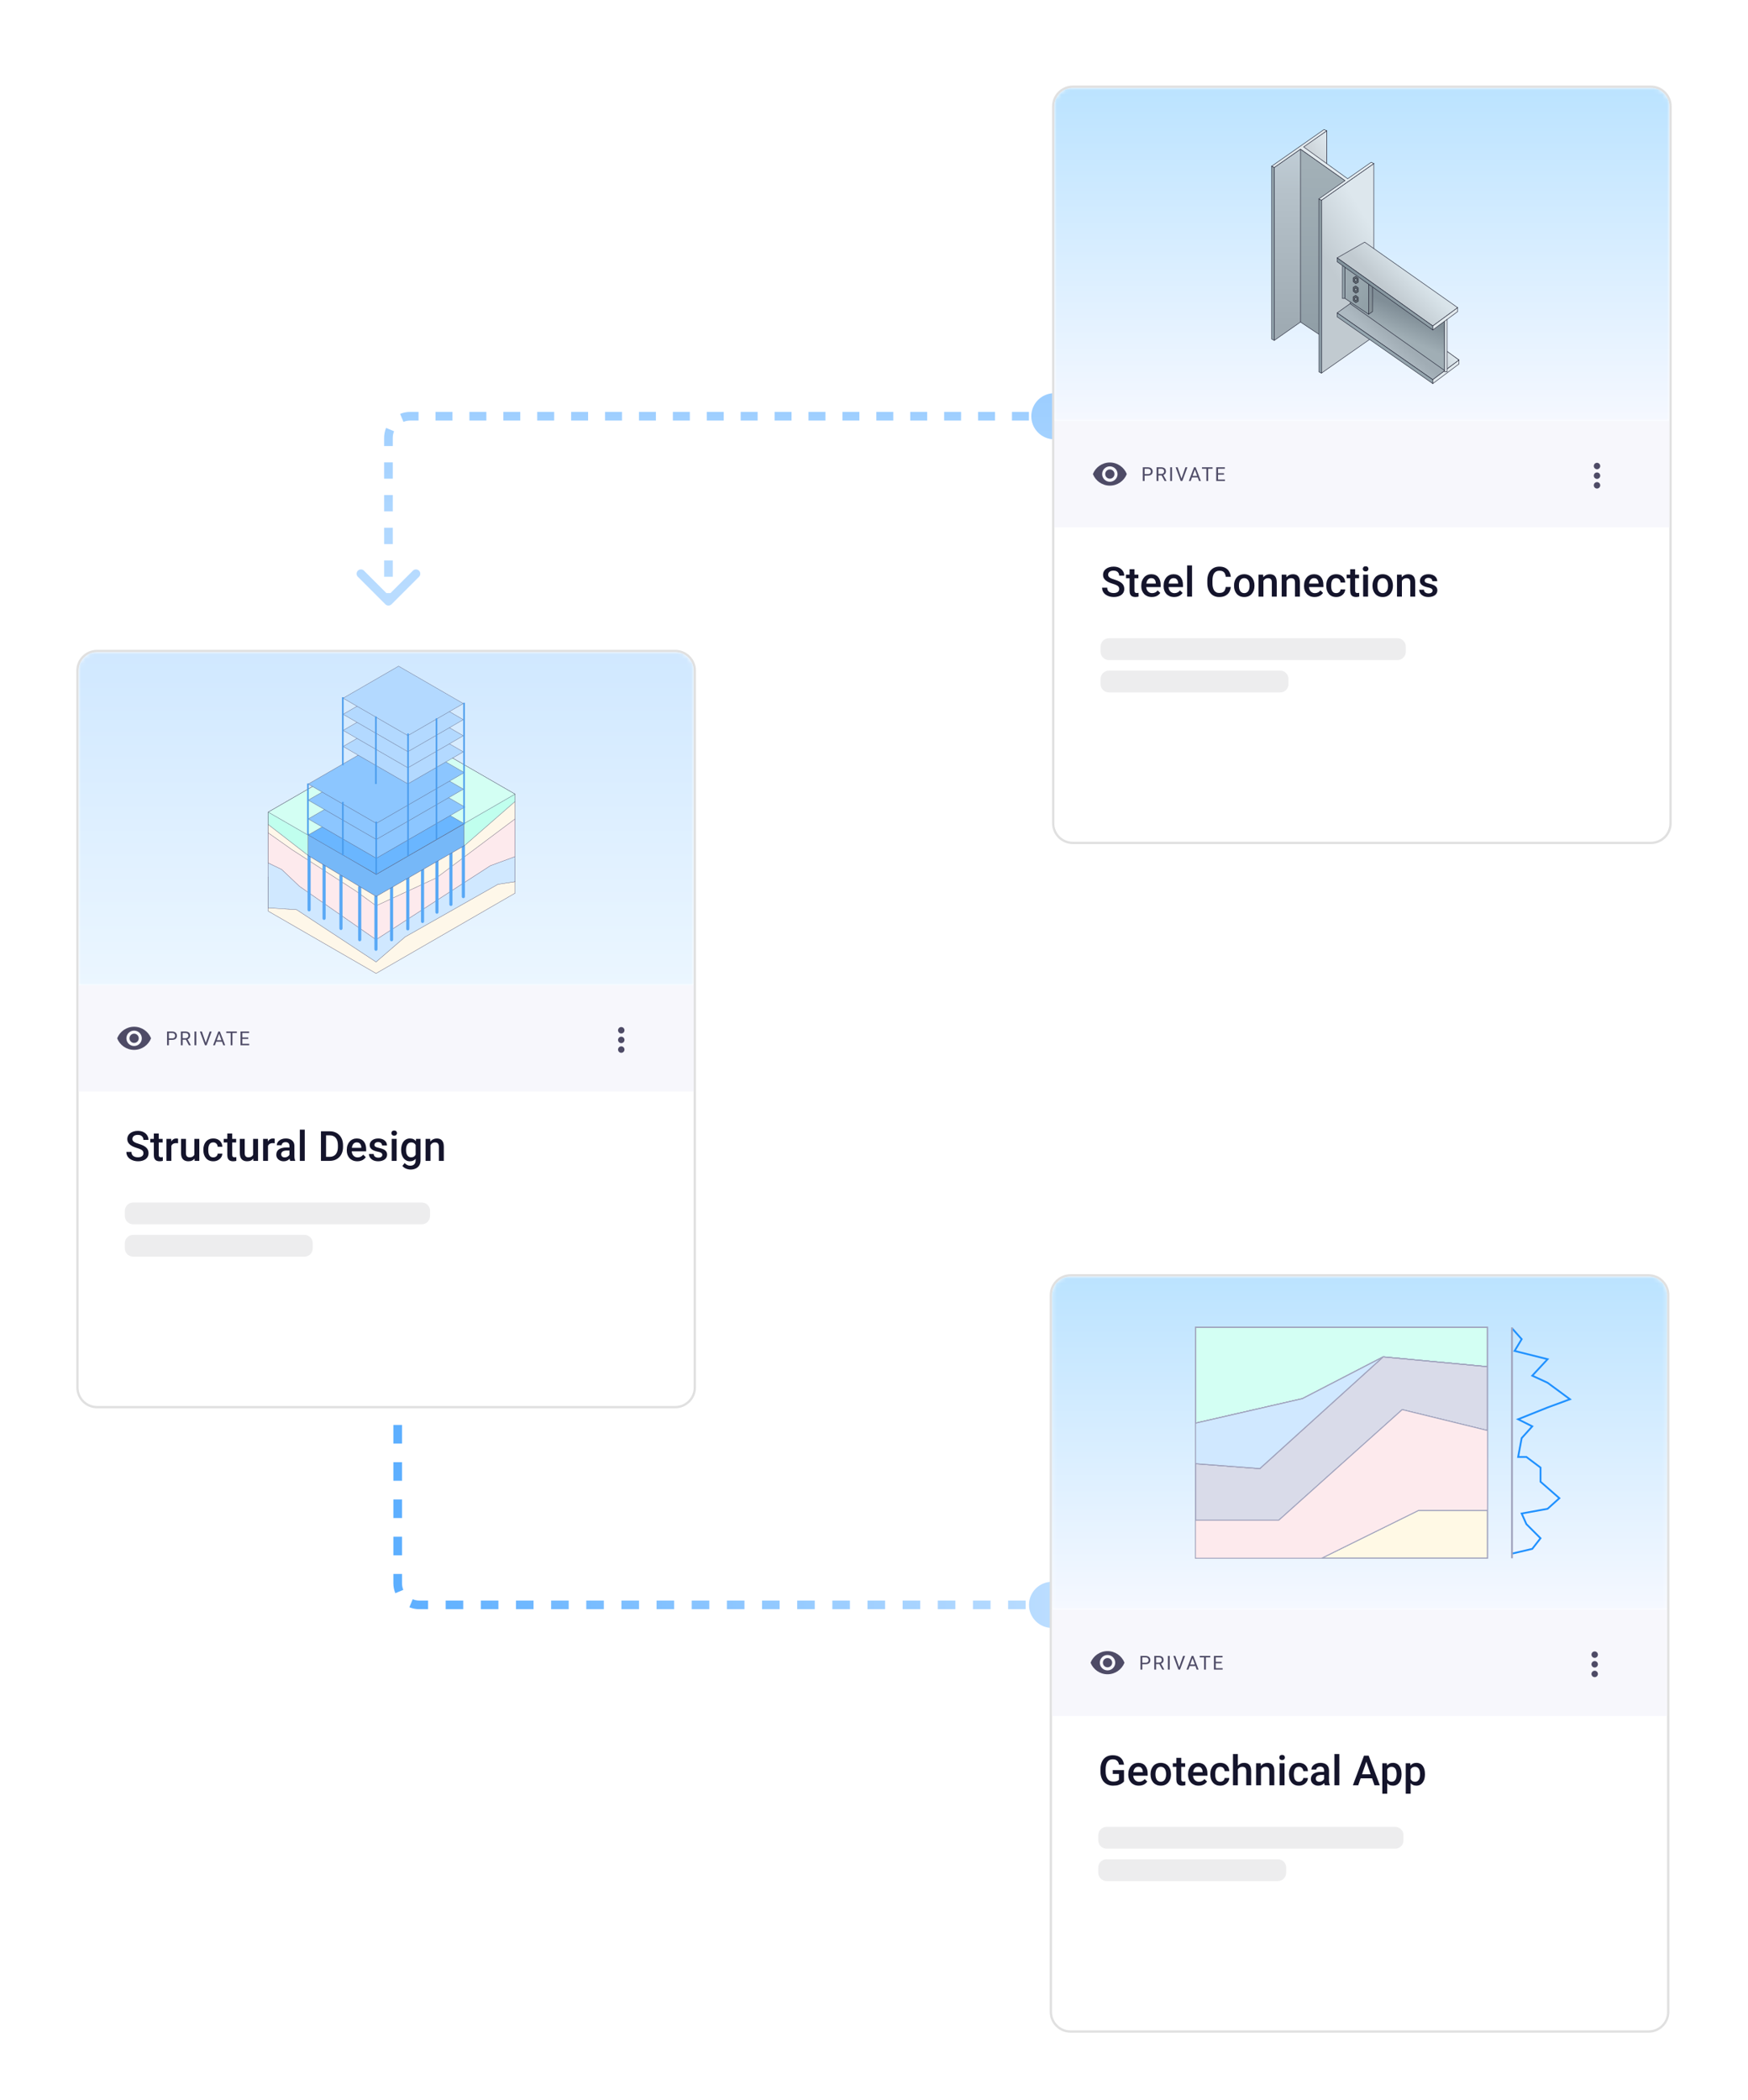<svg width="378" height="454" viewBox="0 0 378 454" fill="none" xmlns="http://www.w3.org/2000/svg">
<path d="M86.661 293.339C86.296 292.974 85.704 292.974 85.339 293.339L79.389 299.289C79.024 299.654 79.024 300.246 79.389 300.611C79.754 300.976 80.346 300.976 80.711 300.611L86 295.322L91.289 300.611C91.654 300.976 92.246 300.976 92.611 300.611C92.976 300.246 92.976 299.654 92.611 299.289L86.661 293.339ZM227.5 351.986C230.254 351.986 232.486 349.754 232.486 347C232.486 344.246 230.254 342.014 227.5 342.014C224.746 342.014 222.514 344.246 222.514 347C222.514 349.754 224.746 351.986 227.5 351.986ZM227.5 346.065L225.6 346.065L225.6 347.935L227.5 347.935L227.5 346.065ZM221.799 346.065L217.998 346.065L217.998 347.935L221.799 347.935L221.799 346.065ZM214.198 346.065L210.397 346.065L210.397 347.935L214.198 347.935L214.198 346.065ZM206.596 346.065L202.796 346.065L202.796 347.935L206.596 347.935L206.596 346.065ZM198.995 346.065L195.194 346.065L195.194 347.935L198.995 347.935L198.995 346.065ZM191.393 346.065L187.593 346.065L187.593 347.935L191.393 347.935L191.393 346.065ZM183.792 346.065L179.991 346.065L179.991 347.935L183.792 347.935L183.792 346.065ZM176.191 346.065L172.39 346.065L172.39 347.935L176.191 347.935L176.191 346.065ZM168.589 346.065L164.788 346.065L164.788 347.935L168.589 347.935L168.589 346.065ZM160.988 346.065L157.187 346.065L157.187 347.935L160.988 347.935L160.988 346.065ZM153.386 346.065L149.586 346.065L149.586 347.935L153.386 347.935L153.386 346.065ZM145.785 346.065L141.984 346.065L141.984 347.935L145.785 347.935L145.785 346.065ZM138.183 346.065L134.383 346.065L134.383 347.935L138.183 347.935L138.183 346.065ZM130.582 346.065L126.781 346.065L126.781 347.935L130.582 347.935L130.582 346.065ZM122.981 346.065L119.18 346.065L119.18 347.935L122.981 347.935L122.981 346.065ZM115.379 346.065L111.578 346.065L111.578 347.935L115.379 347.935L115.379 346.065ZM107.778 346.065L103.977 346.065L103.977 347.935L107.778 347.935L107.778 346.065ZM100.176 346.065L96.376 346.065L96.376 347.935L100.176 347.935L100.176 346.065ZM92.575 346.065L90.675 346.065L90.675 347.935L92.575 347.935L92.575 346.065ZM90.675 346.065C90.166 346.065 89.683 345.964 89.243 345.782L88.527 347.509C89.19 347.784 89.916 347.935 90.675 347.935L90.675 346.065ZM87.218 343.757C87.036 343.317 86.935 342.834 86.935 342.325L85.065 342.325C85.065 343.084 85.216 343.81 85.491 344.473L87.218 343.757ZM86.935 342.325L86.935 340.312L85.065 340.312L85.065 342.325L86.935 342.325ZM86.935 336.285L86.935 332.258L85.065 332.258L85.065 336.285L86.935 336.285ZM86.935 328.23L86.935 324.203L85.065 324.203L85.065 328.23L86.935 328.23ZM86.935 320.176L86.935 316.149L85.065 316.149L85.065 320.176L86.935 320.176ZM86.935 312.122L86.935 308.095L85.065 308.095L85.065 312.122L86.935 312.122ZM86.935 304.068L86.935 300.041L85.065 300.041L85.065 304.068L86.935 304.068ZM86.935 296.014L86.935 294L85.065 294L85.065 296.014L86.935 296.014Z" fill="url(#paint0_linear_16898_12219)"/>
<path d="M83.339 130.661C83.704 131.026 84.296 131.026 84.661 130.661L90.611 124.711C90.976 124.346 90.976 123.754 90.611 123.389C90.246 123.024 89.654 123.024 89.289 123.389L84 128.678L78.711 123.389C78.346 123.024 77.754 123.024 77.389 123.389C77.024 123.754 77.024 124.346 77.389 124.711L83.339 130.661ZM223.014 90C223.014 92.754 225.246 94.986 228 94.986C230.754 94.986 232.986 92.754 232.986 90C232.986 87.246 230.754 85.014 228 85.014C225.246 85.014 223.014 87.246 223.014 90ZM84.935 130L84.935 128.234H83.065L83.065 130H84.935ZM84.935 124.701L84.935 121.169H83.065L83.065 124.701H84.935ZM84.935 117.636L84.935 114.104H83.065L83.065 117.636H84.935ZM84.935 110.571L84.935 107.038H83.065L83.065 110.571H84.935ZM84.935 103.506L84.935 99.973H83.065L83.065 103.506L84.935 103.506ZM84.935 96.441L84.935 94.675H83.065L83.065 96.441H84.935ZM84.935 94.675C84.935 94.166 85.036 93.683 85.218 93.243L83.491 92.527C83.216 93.19 83.065 93.916 83.065 94.675H84.935ZM87.243 91.218C87.683 91.036 88.166 90.935 88.675 90.935V89.065C87.916 89.065 87.19 89.216 86.527 89.491L87.243 91.218ZM88.675 90.935H90.508V89.065H88.675V90.935ZM94.174 90.935H97.841V89.065H94.174V90.935ZM101.507 90.935H105.174V89.065H101.507V90.935ZM108.84 90.935H112.507V89.065H108.84V90.935ZM116.173 90.935H119.839V89.065H116.173V90.935ZM123.506 90.935H127.172V89.065H123.506V90.935ZM130.839 90.935H134.505V89.065H130.839V90.935ZM138.172 90.935H141.838V89.065H138.172V90.935ZM145.505 90.935H149.171V89.065H145.505V90.935ZM152.838 90.935H156.504V89.065H152.838V90.935ZM160.171 90.935H163.837V89.065H160.171V90.935ZM167.503 90.935H171.17V89.065H167.503V90.935ZM174.836 90.935H178.503V89.065H174.836V90.935ZM182.169 90.935H185.836V89.065H182.169V90.935ZM189.502 90.935H193.169V89.065H189.502V90.935ZM196.835 90.935H200.502V89.065H196.835V90.935ZM204.168 90.935H207.834V89.065H204.168V90.935ZM211.501 90.935H215.167V89.065H211.501V90.935ZM218.834 90.935H222.5V89.065H218.834V90.935ZM226.167 90.935H228V89.065H226.167V90.935Z" fill="url(#paint1_linear_16898_12219)"/>
<g filter="url(#filter0_dd_16898_12219)">
<path d="M21 130.75C18.653 130.75 16.75 132.653 16.75 135V290C16.75 292.347 18.653 294.25 21 294.25H146C148.347 294.25 150.25 292.347 150.25 290V135C150.25 132.653 148.347 130.75 146 130.75H21Z" fill="white" stroke="#E0E0E0" stroke-width="0.5"/>
<path fill-rule="evenodd" clip-rule="evenodd" d="M27 251.796C27 250.804 27.804 250 28.796 250H91.204C92.196 250 93 250.804 93 251.796V252.918C93 253.91 92.196 254.714 91.204 254.714H28.796C27.804 254.714 27 253.91 27 252.918V251.796Z" fill="#1B1D2F" fill-opacity="0.08"/>
<path fill-rule="evenodd" clip-rule="evenodd" d="M27 258.796C27 257.804 27.804 257 28.796 257H65.837C66.829 257 67.633 257.804 67.633 258.796V259.918C67.633 260.91 66.829 261.714 65.837 261.714H28.796C27.804 261.714 27 260.91 27 259.918V258.796Z" fill="#1B1D2F" fill-opacity="0.08"/>
<rect width="133" height="23" transform="translate(17 203)" fill="#F7F7FC"/>
<g clip-path="url(#clip0_16898_12219)">
<path d="M29 212C27.334 212 25.91 213.037 25.334 214.5C25.91 215.963 27.334 217 29 217C30.667 217 32.09 215.963 32.667 214.5C32.09 213.037 30.667 212 29 212ZM29 216.167C28.08 216.167 27.334 215.42 27.334 214.5C27.334 213.58 28.08 212.833 29 212.833C29.92 212.833 30.667 213.58 30.667 214.5C30.667 215.42 29.92 216.167 29 216.167ZM29 213.5C28.447 213.5 28 213.947 28 214.5C28 215.053 28.447 215.5 29 215.5C29.553 215.5 30 215.053 30 214.5C30 213.947 29.553 213.5 29 213.5Z" fill="#4E4B66"/>
</g>
<path d="M37.222 214.836H36.429V214.516H37.222C37.375 214.516 37.499 214.492 37.594 214.443C37.69 214.394 37.759 214.326 37.802 214.239C37.847 214.152 37.87 214.053 37.87 213.942C37.87 213.84 37.847 213.744 37.802 213.654C37.759 213.565 37.69 213.493 37.594 213.438C37.499 213.382 37.375 213.355 37.222 213.355H36.52V216H36.127V213.033H37.222C37.446 213.033 37.635 213.071 37.79 213.149C37.945 213.226 38.063 213.334 38.143 213.471C38.223 213.607 38.263 213.762 38.263 213.938C38.263 214.128 38.223 214.29 38.143 214.425C38.063 214.559 37.945 214.662 37.79 214.732C37.635 214.802 37.446 214.836 37.222 214.836ZM39.108 213.033H40.09C40.313 213.033 40.502 213.067 40.655 213.135C40.81 213.202 40.927 213.303 41.008 213.436C41.089 213.568 41.13 213.73 41.13 213.923C41.13 214.059 41.102 214.183 41.046 214.296C40.992 214.408 40.913 214.503 40.81 214.582C40.708 214.659 40.586 214.717 40.443 214.755L40.333 214.798H39.41L39.406 214.478H40.103C40.244 214.478 40.361 214.453 40.455 214.404C40.549 214.354 40.62 214.287 40.667 214.202C40.715 214.118 40.739 214.025 40.739 213.923C40.739 213.809 40.716 213.709 40.671 213.624C40.627 213.538 40.556 213.472 40.459 213.426C40.364 213.378 40.241 213.355 40.09 213.355H39.502V216H39.108V213.033ZM40.843 216L40.121 214.655L40.531 214.653L41.262 215.976V216H40.843ZM42.45 213.033V216H42.056V213.033H42.45ZM44.471 215.55L45.345 213.033H45.771L44.673 216H44.369L44.471 215.55ZM43.654 213.033L44.52 215.55L44.628 216H44.324L43.228 213.033H43.654ZM47.462 213.296L46.48 216H46.078L47.209 213.033H47.468L47.462 213.296ZM48.285 216L47.301 213.296L47.295 213.033H47.554L48.689 216H48.285ZM48.234 214.901V215.224H46.567V214.901H48.234ZM50.266 213.033V216H49.879V213.033H50.266ZM51.219 213.033V213.355H48.927V213.033H51.219ZM53.893 215.68V216H52.321V215.68H53.893ZM52.401 213.033V216H52.008V213.033H52.401ZM53.685 214.308V214.628H52.321V214.308H53.685ZM53.872 213.033V213.355H52.321V213.033H53.872Z" fill="#4E4B66"/>
<g clip-path="url(#clip1_16898_12219)">
<path d="M134.348 213.457C134.731 213.457 135.044 213.144 135.044 212.761C135.044 212.378 134.731 212.065 134.348 212.065C133.965 212.065 133.652 212.378 133.652 212.761C133.652 213.144 133.965 213.457 134.348 213.457ZM134.348 214.152C133.965 214.152 133.652 214.465 133.652 214.848C133.652 215.231 133.965 215.544 134.348 215.544C134.731 215.544 135.044 215.231 135.044 214.848C135.044 214.465 134.731 214.152 134.348 214.152ZM134.348 216.239C133.965 216.239 133.652 216.552 133.652 216.935C133.652 217.318 133.965 217.631 134.348 217.631C134.731 217.631 135.044 217.318 135.044 216.935C135.044 216.552 134.731 216.239 134.348 216.239Z" fill="#4E4B66"/>
</g>
<path d="M31.017 239.352C31.017 239.22 30.996 239.103 30.955 239C30.917 238.898 30.848 238.804 30.748 238.719C30.649 238.634 30.508 238.552 30.327 238.473C30.148 238.391 29.919 238.308 29.641 238.223C29.336 238.129 29.055 238.025 28.797 237.911C28.543 237.793 28.32 237.659 28.129 237.506C27.939 237.351 27.791 237.174 27.686 236.975C27.58 236.772 27.527 236.54 27.527 236.276C27.527 236.015 27.581 235.778 27.69 235.564C27.801 235.35 27.958 235.166 28.16 235.01C28.365 234.852 28.607 234.73 28.885 234.646C29.164 234.558 29.471 234.514 29.808 234.514C30.283 234.514 30.691 234.602 31.034 234.777C31.38 234.953 31.645 235.189 31.83 235.485C32.017 235.781 32.111 236.107 32.111 236.465H31.017C31.017 236.254 30.971 236.068 30.88 235.907C30.793 235.743 30.658 235.614 30.476 235.52C30.297 235.426 30.07 235.379 29.795 235.379C29.534 235.379 29.317 235.419 29.145 235.498C28.972 235.577 28.843 235.684 28.758 235.819C28.673 235.954 28.63 236.106 28.63 236.276C28.63 236.396 28.658 236.506 28.714 236.605C28.77 236.702 28.855 236.793 28.969 236.878C29.083 236.96 29.227 237.038 29.399 237.111C29.572 237.184 29.776 237.254 30.01 237.322C30.365 237.427 30.674 237.544 30.938 237.673C31.201 237.799 31.421 237.943 31.597 238.104C31.773 238.265 31.904 238.448 31.992 238.653C32.08 238.855 32.124 239.085 32.124 239.343C32.124 239.613 32.07 239.856 31.961 240.073C31.853 240.287 31.698 240.47 31.496 240.622C31.296 240.771 31.056 240.887 30.775 240.969C30.497 241.048 30.186 241.088 29.843 241.088C29.536 241.088 29.232 241.047 28.934 240.965C28.638 240.883 28.368 240.758 28.125 240.591C27.882 240.421 27.689 240.21 27.545 239.958C27.401 239.704 27.33 239.406 27.33 239.066H28.433C28.433 239.274 28.468 239.452 28.538 239.598C28.611 239.745 28.712 239.865 28.841 239.958C28.97 240.049 29.12 240.117 29.29 240.161C29.462 240.205 29.647 240.227 29.843 240.227C30.101 240.227 30.316 240.19 30.489 240.117C30.665 240.043 30.797 239.941 30.885 239.809C30.973 239.677 31.017 239.525 31.017 239.352ZM35.174 236.245V237.019H32.493V236.245H35.174ZM33.267 235.081H34.326V239.686C34.326 239.833 34.346 239.945 34.387 240.024C34.431 240.101 34.491 240.152 34.567 240.178C34.644 240.205 34.733 240.218 34.835 240.218C34.909 240.218 34.979 240.213 35.046 240.205C35.114 240.196 35.168 240.187 35.209 240.178L35.213 240.987C35.126 241.013 35.023 241.037 34.906 241.057C34.791 241.078 34.66 241.088 34.51 241.088C34.267 241.088 34.052 241.045 33.864 240.96C33.677 240.873 33.53 240.73 33.425 240.534C33.319 240.338 33.267 240.077 33.267 239.752V235.081ZM37.055 237.15V241H35.996V236.245H37.006L37.055 237.15ZM38.509 236.214L38.501 237.199C38.436 237.187 38.366 237.178 38.29 237.172C38.216 237.167 38.143 237.164 38.07 237.164C37.888 237.164 37.728 237.19 37.591 237.243C37.453 237.292 37.337 237.366 37.244 237.462C37.153 237.556 37.083 237.67 37.033 237.805C36.983 237.94 36.954 238.091 36.945 238.258L36.703 238.275C36.703 237.977 36.732 237.7 36.791 237.445C36.85 237.19 36.938 236.966 37.055 236.772C37.175 236.579 37.324 236.428 37.503 236.32C37.685 236.211 37.894 236.157 38.131 236.157C38.196 236.157 38.265 236.163 38.338 236.175C38.414 236.187 38.471 236.2 38.509 236.214ZM42.034 239.879V236.245H43.097V241H42.095L42.034 239.879ZM42.183 238.891L42.539 238.882C42.539 239.201 42.504 239.496 42.434 239.765C42.363 240.032 42.255 240.265 42.108 240.464C41.962 240.66 41.774 240.814 41.546 240.925C41.317 241.034 41.044 241.088 40.724 241.088C40.493 241.088 40.28 241.054 40.087 240.987C39.894 240.919 39.727 240.815 39.586 240.675C39.448 240.534 39.341 240.351 39.265 240.125C39.189 239.9 39.151 239.63 39.151 239.317V236.245H40.21V239.326C40.21 239.499 40.23 239.644 40.272 239.761C40.312 239.875 40.368 239.967 40.438 240.038C40.509 240.108 40.591 240.158 40.685 240.187C40.778 240.216 40.878 240.231 40.983 240.231C41.285 240.231 41.523 240.172 41.695 240.055C41.871 239.935 41.996 239.774 42.069 239.572C42.145 239.37 42.183 239.143 42.183 238.891ZM46.125 240.244C46.298 240.244 46.453 240.21 46.591 240.143C46.731 240.073 46.844 239.976 46.929 239.853C47.017 239.73 47.065 239.588 47.074 239.427H48.072C48.066 239.734 47.975 240.014 47.799 240.266C47.623 240.518 47.391 240.719 47.101 240.868C46.81 241.015 46.49 241.088 46.138 241.088C45.775 241.088 45.459 241.026 45.189 240.903C44.919 240.777 44.695 240.604 44.517 240.385C44.338 240.165 44.203 239.912 44.112 239.625C44.024 239.337 43.98 239.03 43.98 238.702V238.548C43.98 238.22 44.024 237.912 44.112 237.625C44.203 237.335 44.338 237.08 44.517 236.86C44.695 236.641 44.919 236.469 45.189 236.346C45.459 236.22 45.773 236.157 46.134 236.157C46.515 236.157 46.849 236.233 47.136 236.386C47.423 236.535 47.648 236.745 47.812 237.014C47.98 237.281 48.066 237.591 48.072 237.946H47.074C47.065 237.77 47.022 237.612 46.942 237.471C46.866 237.328 46.758 237.213 46.617 237.128C46.48 237.043 46.314 237.001 46.121 237.001C45.907 237.001 45.73 237.045 45.589 237.133C45.448 237.218 45.338 237.335 45.259 237.484C45.18 237.631 45.123 237.796 45.088 237.981C45.056 238.163 45.04 238.352 45.04 238.548V238.702C45.04 238.898 45.056 239.088 45.088 239.273C45.12 239.458 45.176 239.623 45.255 239.77C45.337 239.913 45.448 240.029 45.589 240.117C45.73 240.202 45.908 240.244 46.125 240.244ZM51.065 236.245V237.019H48.384V236.245H51.065ZM49.157 235.081H50.216V239.686C50.216 239.833 50.237 239.945 50.278 240.024C50.322 240.101 50.382 240.152 50.458 240.178C50.534 240.205 50.623 240.218 50.726 240.218C50.799 240.218 50.87 240.213 50.937 240.205C51.004 240.196 51.059 240.187 51.1 240.178L51.104 240.987C51.016 241.013 50.914 241.037 50.796 241.057C50.682 241.078 50.55 241.088 50.401 241.088C50.158 241.088 49.942 241.045 49.755 240.96C49.567 240.873 49.421 240.73 49.315 240.534C49.21 240.338 49.157 240.077 49.157 239.752V235.081ZM54.743 239.879V236.245H55.806V241H54.804L54.743 239.879ZM54.892 238.891L55.248 238.882C55.248 239.201 55.213 239.496 55.143 239.765C55.072 240.032 54.964 240.265 54.817 240.464C54.671 240.66 54.483 240.814 54.255 240.925C54.026 241.034 53.752 241.088 53.433 241.088C53.202 241.088 52.989 241.054 52.796 240.987C52.602 240.919 52.435 240.815 52.295 240.675C52.157 240.534 52.05 240.351 51.974 240.125C51.898 239.9 51.86 239.63 51.86 239.317V236.245H52.919V239.326C52.919 239.499 52.94 239.644 52.98 239.761C53.022 239.875 53.077 239.967 53.148 240.038C53.218 240.108 53.3 240.158 53.394 240.187C53.487 240.216 53.587 240.231 53.692 240.231C53.994 240.231 54.231 240.172 54.404 240.055C54.58 239.935 54.705 239.774 54.778 239.572C54.854 239.37 54.892 239.143 54.892 238.891ZM57.955 237.15V241H56.896V236.245H57.907L57.955 237.15ZM59.41 236.214L59.401 237.199C59.336 237.187 59.266 237.178 59.19 237.172C59.117 237.167 59.044 237.164 58.97 237.164C58.789 237.164 58.629 237.19 58.491 237.243C58.353 237.292 58.238 237.366 58.144 237.462C58.053 237.556 57.983 237.67 57.933 237.805C57.883 237.94 57.854 238.091 57.845 238.258L57.603 238.275C57.603 237.977 57.633 237.7 57.691 237.445C57.75 237.19 57.838 236.966 57.955 236.772C58.075 236.579 58.225 236.428 58.403 236.32C58.585 236.211 58.794 236.157 59.032 236.157C59.096 236.157 59.165 236.163 59.238 236.175C59.315 236.187 59.372 236.2 59.41 236.214ZM62.596 240.046V237.779C62.596 237.609 62.565 237.462 62.503 237.339C62.442 237.216 62.348 237.121 62.222 237.054C62.099 236.986 61.944 236.953 61.756 236.953C61.584 236.953 61.434 236.982 61.308 237.041C61.182 237.099 61.084 237.178 61.014 237.278C60.943 237.377 60.908 237.49 60.908 237.616H59.853C59.853 237.429 59.899 237.247 59.99 237.071C60.081 236.896 60.212 236.739 60.385 236.601C60.558 236.463 60.765 236.355 61.005 236.276C61.245 236.197 61.515 236.157 61.813 236.157C62.171 236.157 62.487 236.217 62.763 236.337C63.041 236.458 63.259 236.639 63.417 236.882C63.579 237.123 63.659 237.424 63.659 237.788V239.901C63.659 240.118 63.674 240.313 63.703 240.486C63.735 240.656 63.781 240.804 63.839 240.93V241H62.754C62.704 240.886 62.665 240.741 62.635 240.565C62.609 240.386 62.596 240.213 62.596 240.046ZM62.749 238.108L62.758 238.763H61.998C61.802 238.763 61.629 238.782 61.48 238.82C61.33 238.855 61.206 238.908 61.106 238.979C61.006 239.049 60.932 239.134 60.882 239.233C60.832 239.333 60.807 239.446 60.807 239.572C60.807 239.698 60.836 239.813 60.895 239.919C60.954 240.021 61.039 240.102 61.15 240.161C61.264 240.219 61.402 240.249 61.563 240.249C61.78 240.249 61.969 240.205 62.13 240.117C62.294 240.026 62.423 239.916 62.517 239.787C62.61 239.655 62.66 239.531 62.666 239.414L63.009 239.884C62.974 240.004 62.914 240.133 62.829 240.271C62.744 240.408 62.632 240.54 62.495 240.666C62.36 240.789 62.197 240.89 62.007 240.969C61.819 241.048 61.602 241.088 61.356 241.088C61.046 241.088 60.769 241.026 60.526 240.903C60.283 240.777 60.092 240.609 59.955 240.398C59.817 240.184 59.748 239.942 59.748 239.673C59.748 239.421 59.795 239.198 59.889 239.005C59.985 238.809 60.126 238.645 60.31 238.513C60.498 238.381 60.727 238.281 60.996 238.214C61.266 238.144 61.573 238.108 61.919 238.108H62.749ZM65.9 234.25V241H64.837V234.25H65.9ZM71.266 241H69.899L69.908 240.125H71.266C71.662 240.125 71.993 240.039 72.259 239.866C72.529 239.693 72.731 239.446 72.866 239.124C73.003 238.801 73.072 238.417 73.072 237.972V237.625C73.072 237.279 73.033 236.973 72.954 236.707C72.877 236.44 72.763 236.216 72.611 236.034C72.461 235.853 72.277 235.715 72.057 235.621C71.84 235.527 71.59 235.48 71.306 235.48H69.873V234.602H71.306C71.731 234.602 72.119 234.673 72.47 234.817C72.822 234.958 73.125 235.161 73.38 235.428C73.638 235.694 73.835 236.014 73.973 236.386C74.111 236.758 74.18 237.174 74.18 237.634V237.972C74.18 238.432 74.111 238.848 73.973 239.22C73.835 239.592 73.638 239.912 73.38 240.178C73.122 240.442 72.814 240.646 72.457 240.789C72.103 240.93 71.706 241 71.266 241ZM70.51 234.602V241H69.407V234.602H70.51ZM77.278 241.088C76.926 241.088 76.608 241.031 76.324 240.917C76.043 240.799 75.803 240.637 75.603 240.429C75.407 240.221 75.256 239.976 75.151 239.695C75.045 239.414 74.993 239.11 74.993 238.785V238.609C74.993 238.237 75.047 237.9 75.155 237.599C75.264 237.297 75.415 237.039 75.608 236.825C75.801 236.608 76.03 236.443 76.293 236.329C76.557 236.214 76.843 236.157 77.15 236.157C77.49 236.157 77.788 236.214 78.043 236.329C78.297 236.443 78.508 236.604 78.675 236.812C78.845 237.017 78.971 237.262 79.053 237.546C79.138 237.83 79.181 238.144 79.181 238.486V238.939H75.507V238.179H78.135V238.095C78.129 237.905 78.091 237.726 78.02 237.559C77.953 237.392 77.849 237.257 77.709 237.155C77.568 237.052 77.38 237.001 77.146 237.001C76.97 237.001 76.814 237.039 76.676 237.115C76.541 237.188 76.428 237.295 76.337 237.436C76.247 237.577 76.176 237.747 76.126 237.946C76.08 238.142 76.056 238.363 76.056 238.609V238.785C76.056 238.993 76.084 239.187 76.14 239.365C76.198 239.541 76.283 239.695 76.394 239.827C76.506 239.958 76.641 240.062 76.799 240.139C76.957 240.212 77.137 240.249 77.339 240.249C77.594 240.249 77.821 240.197 78.02 240.095C78.22 239.992 78.393 239.847 78.539 239.66L79.097 240.2C78.995 240.35 78.861 240.493 78.697 240.631C78.533 240.766 78.332 240.875 78.095 240.96C77.861 241.045 77.588 241.088 77.278 241.088ZM82.674 239.712C82.674 239.607 82.648 239.512 82.595 239.427C82.543 239.339 82.441 239.26 82.292 239.189C82.145 239.119 81.929 239.055 81.642 238.996C81.39 238.94 81.158 238.875 80.947 238.798C80.739 238.719 80.561 238.624 80.411 238.513C80.262 238.401 80.146 238.27 80.064 238.117C79.982 237.965 79.941 237.789 79.941 237.59C79.941 237.396 79.983 237.213 80.068 237.041C80.153 236.868 80.275 236.715 80.433 236.583C80.591 236.452 80.783 236.348 81.009 236.271C81.237 236.195 81.492 236.157 81.773 236.157C82.172 236.157 82.513 236.225 82.797 236.359C83.085 236.491 83.304 236.671 83.457 236.9C83.609 237.125 83.685 237.38 83.685 237.665H82.626C82.626 237.539 82.594 237.421 82.529 237.313C82.468 237.202 82.374 237.112 82.248 237.045C82.122 236.975 81.964 236.939 81.773 236.939C81.592 236.939 81.441 236.969 81.321 237.027C81.204 237.083 81.116 237.156 81.057 237.247C81.001 237.338 80.974 237.438 80.974 237.546C80.974 237.625 80.988 237.697 81.018 237.761C81.05 237.823 81.103 237.88 81.176 237.933C81.249 237.982 81.349 238.029 81.475 238.073C81.603 238.117 81.765 238.16 81.958 238.201C82.321 238.277 82.633 238.375 82.894 238.495C83.158 238.612 83.36 238.765 83.501 238.952C83.641 239.137 83.711 239.371 83.711 239.655C83.711 239.866 83.666 240.06 83.575 240.235C83.487 240.408 83.358 240.559 83.189 240.688C83.019 240.814 82.815 240.912 82.578 240.982C82.343 241.053 82.08 241.088 81.787 241.088C81.356 241.088 80.991 241.012 80.692 240.859C80.394 240.704 80.166 240.506 80.011 240.266C79.859 240.023 79.783 239.771 79.783 239.51H80.807C80.818 239.707 80.873 239.863 80.969 239.98C81.069 240.095 81.192 240.178 81.338 240.231C81.488 240.281 81.642 240.306 81.8 240.306C81.99 240.306 82.15 240.281 82.279 240.231C82.408 240.178 82.506 240.108 82.573 240.02C82.641 239.929 82.674 239.827 82.674 239.712ZM85.772 236.245V241H84.709V236.245H85.772ZM84.639 234.997C84.639 234.836 84.691 234.703 84.797 234.597C84.905 234.489 85.055 234.435 85.245 234.435C85.433 234.435 85.581 234.489 85.689 234.597C85.797 234.703 85.852 234.836 85.852 234.997C85.852 235.155 85.797 235.287 85.689 235.393C85.581 235.498 85.433 235.551 85.245 235.551C85.055 235.551 84.905 235.498 84.797 235.393C84.691 235.287 84.639 235.155 84.639 234.997ZM89.978 236.245H90.94V240.868C90.94 241.296 90.85 241.659 90.668 241.958C90.486 242.257 90.233 242.484 89.908 242.639C89.582 242.797 89.206 242.876 88.778 242.876C88.597 242.876 88.394 242.85 88.172 242.797C87.952 242.745 87.738 242.66 87.53 242.542C87.325 242.428 87.154 242.277 87.016 242.09L87.513 241.466C87.683 241.668 87.87 241.816 88.075 241.91C88.28 242.003 88.496 242.05 88.721 242.05C88.964 242.05 89.171 242.005 89.341 241.914C89.514 241.826 89.647 241.696 89.741 241.523C89.835 241.35 89.881 241.139 89.881 240.89V237.322L89.978 236.245ZM86.748 238.675V238.583C86.748 238.223 86.792 237.895 86.88 237.599C86.968 237.3 87.094 237.043 87.258 236.83C87.422 236.613 87.621 236.447 87.856 236.333C88.09 236.216 88.355 236.157 88.651 236.157C88.959 236.157 89.221 236.213 89.438 236.324C89.657 236.436 89.84 236.595 89.987 236.803C90.133 237.008 90.248 237.254 90.33 237.542C90.415 237.826 90.478 238.142 90.519 238.491V238.785C90.481 239.125 90.416 239.436 90.325 239.717C90.234 239.998 90.114 240.241 89.965 240.446C89.815 240.651 89.631 240.81 89.411 240.921C89.194 241.032 88.938 241.088 88.642 241.088C88.352 241.088 88.09 241.028 87.856 240.908C87.624 240.788 87.425 240.619 87.258 240.402C87.094 240.186 86.968 239.931 86.88 239.638C86.792 239.342 86.748 239.021 86.748 238.675ZM87.807 238.583V238.675C87.807 238.892 87.828 239.094 87.869 239.282C87.913 239.469 87.978 239.635 88.066 239.778C88.157 239.919 88.272 240.03 88.409 240.112C88.55 240.191 88.715 240.231 88.906 240.231C89.155 240.231 89.358 240.178 89.517 240.073C89.678 239.967 89.801 239.825 89.886 239.646C89.974 239.465 90.035 239.263 90.07 239.04V238.245C90.053 238.072 90.016 237.911 89.96 237.761C89.908 237.612 89.836 237.481 89.745 237.37C89.654 237.256 89.54 237.168 89.402 237.106C89.265 237.042 89.102 237.01 88.915 237.01C88.724 237.01 88.559 237.051 88.418 237.133C88.277 237.215 88.162 237.328 88.071 237.471C87.983 237.615 87.917 237.782 87.873 237.972C87.829 238.163 87.807 238.366 87.807 238.583ZM93.089 237.26V241H92.03V236.245H93.028L93.089 237.26ZM92.9 238.447L92.558 238.442C92.561 238.105 92.607 237.796 92.698 237.515C92.792 237.234 92.921 236.992 93.085 236.79C93.252 236.588 93.451 236.433 93.683 236.324C93.914 236.213 94.172 236.157 94.456 236.157C94.685 236.157 94.891 236.189 95.076 236.254C95.263 236.315 95.423 236.417 95.555 236.557C95.689 236.698 95.792 236.881 95.862 237.106C95.933 237.329 95.968 237.603 95.968 237.928V241H94.904V237.924C94.904 237.695 94.871 237.515 94.803 237.383C94.739 237.249 94.644 237.153 94.518 237.098C94.394 237.039 94.241 237.01 94.056 237.01C93.874 237.01 93.712 237.048 93.568 237.124C93.425 237.2 93.303 237.304 93.204 237.436C93.107 237.568 93.032 237.72 92.98 237.893C92.927 238.066 92.9 238.25 92.9 238.447Z" fill="#14142B"/>
<mask id="mask0_16898_12219" style="mask-type:alpha" maskUnits="userSpaceOnUse" x="17" y="131" width="133" height="72">
<path fill-rule="evenodd" clip-rule="evenodd" d="M17 135C17 132.791 18.791 131 21 131H146C148.209 131 150 132.791 150 135V203H17V135Z" fill="#1E90FF"/>
<path fill-rule="evenodd" clip-rule="evenodd" d="M17 135C17 132.791 18.791 131 21 131H146C148.209 131 150 132.791 150 135V203H17V135Z" fill="url(#paint2_linear_16898_12219)"/>
</mask>
<g mask="url(#mask0_16898_12219)">
<path fill-rule="evenodd" clip-rule="evenodd" d="M17 135C17 132.791 18.791 131 21 131H146C148.209 131 150 132.791 150 135V203H17V135Z" fill="url(#paint3_linear_16898_12219)"/>
<path d="M81.324 200.467L57.986 186.993L57.983 179.639L88.062 168.162L111.397 175.753L111.396 183.105L81.324 200.467Z" fill="#FEF7E9" stroke="#4E4B66" stroke-width="0.067"/>
<path d="M87.599 192.581L81.319 197.994L64.152 186.702L64.142 186.695L64.126 186.694L57.983 186.29L57.982 165.647L88.06 148.24L111.396 161.796L111.396 180.629L107.687 181.204L107.677 181.205L107.669 181.21L87.604 192.578L87.604 192.577L87.599 192.581Z" fill="#D0E8FF" stroke="#4E4B66" stroke-width="0.067"/>
<path d="M106.056 177.171L106.055 177.17L106.047 177.175L81.325 193.167L64.763 181.637L60.912 177.99L60.913 177.989L60.903 177.984L57.982 176.572L57.982 165.648L88.061 148.241L111.396 161.797L111.396 175.209L106.056 177.171Z" fill="#FDEAED" stroke="#4E4B66" stroke-width="0.067"/>
<path d="M57.998 168.154L88.054 150.802L111.375 164.266L81.319 181.619L57.998 168.154Z" fill="#FEF7E9" stroke="#4E4B66" stroke-width="0.067"/>
<path d="M94.368 179.809L81.332 185.845L76.922 182.631L76.922 182.631L76.921 182.63L63.139 173.712L57.988 170.07L57.985 166.689L88.063 149.424L111.399 162.803L111.399 167.048L94.368 179.809Z" fill="#FEF7E9" stroke="#4E4B66" stroke-width="0.067"/>
<path d="M71.041 174.336L71.025 174.327L71.003 174.33L66.57 174.916L57.988 168.264L57.985 165.605L88.062 148.34L111.398 161.719L111.398 163.28L100.372 172.899L88.422 177.373L88.422 177.373L81.331 179.998L71.041 174.336Z" fill="#C0FFEE" stroke="#4E4B66" stroke-width="0.067"/>
<path d="M58 165.592L88.055 148.239L111.376 161.704L81.321 179.056L58 165.592Z" fill="#D3FFF3" stroke="#4E4B66" stroke-width="0.067"/>
<path d="M77.45 193.184C77.45 193.37 77.601 193.52 77.786 193.52C77.972 193.52 78.122 193.37 78.122 193.184L77.45 193.184ZM77.45 181.628L77.45 193.184L78.122 193.184L78.122 181.628H77.45Z" fill="#58A8F5"/>
<path d="M80.965 195.252C80.965 195.437 81.115 195.587 81.3 195.587C81.486 195.587 81.636 195.437 81.636 195.252L80.965 195.252ZM80.965 183.695L80.965 195.252L81.636 195.252L81.636 183.695H80.965Z" fill="#58A8F5"/>
<path d="M84.341 193.184C84.341 193.37 84.492 193.52 84.677 193.52C84.863 193.52 85.013 193.37 85.013 193.184L84.341 193.184ZM84.341 181.628L84.341 193.184L85.013 193.184L85.013 181.628H84.341Z" fill="#58A8F5"/>
<path d="M87.848 190.837C87.848 191.023 87.999 191.173 88.184 191.173C88.37 191.173 88.52 191.023 88.52 190.837L87.848 190.837ZM87.848 179.162L87.848 190.837L88.52 190.837L88.52 179.162L87.848 179.162Z" fill="#58A8F5"/>
<path d="M91.039 189.236C91.039 189.421 91.189 189.572 91.374 189.572C91.56 189.572 91.71 189.421 91.71 189.236L91.039 189.236ZM91.039 177.68L91.039 189.236L91.71 189.236L91.71 177.68H91.039Z" fill="#58A8F5"/>
<path d="M97.175 185.551C97.175 185.737 97.326 185.887 97.511 185.887C97.697 185.887 97.847 185.737 97.847 185.551L97.175 185.551ZM97.175 173.995L97.175 185.551L97.847 185.551L97.847 173.995H97.175Z" fill="#58A8F5"/>
<path d="M94.153 187.231C94.153 187.417 94.303 187.567 94.488 187.567C94.674 187.567 94.824 187.417 94.824 187.231L94.153 187.231ZM94.153 175.675L94.153 187.231L94.824 187.231L94.824 175.675H94.153Z" fill="#58A8F5"/>
<path d="M99.862 183.863C99.862 184.049 100.013 184.199 100.198 184.199C100.384 184.199 100.534 184.049 100.534 183.863L99.862 183.863ZM99.862 172.713L99.862 183.863L100.534 183.863L100.534 172.713L99.862 172.713Z" fill="#58A8F5"/>
<path d="M69.748 188.564C69.748 188.75 69.898 188.9 70.084 188.9C70.269 188.9 70.42 188.75 70.42 188.564L69.748 188.564ZM69.748 176.764L69.748 188.564L70.42 188.564L70.42 176.764L69.748 176.764Z" fill="#58A8F5"/>
<path d="M66.505 186.717C66.505 186.902 66.656 187.053 66.841 187.053C67.027 187.053 67.177 186.902 67.177 186.717L66.505 186.717ZM66.505 174.736L66.505 186.717L67.177 186.717L67.177 174.736L66.505 174.736Z" fill="#58A8F5"/>
<path d="M73.397 190.752C73.397 190.937 73.547 191.087 73.732 191.087C73.918 191.087 74.068 190.937 74.068 190.752L73.397 190.752ZM73.397 179.195L73.397 190.752L74.068 190.752L74.068 179.195H73.397Z" fill="#58A8F5"/>
<path d="M66.634 170.279L81.318 179.034L81.347 179.051L81.377 179.034L100.36 168.109L100.36 172.873L81.349 183.827L66.634 174.981L66.634 170.279Z" fill="#76B8F8" stroke="#4E4B66" stroke-width="0.067"/>
<rect x="0.058" width="21.923" height="17.005" transform="matrix(0.866 -0.5 0.866 0.5 66.6 170.57)" fill="#6AB6FF" stroke="#4E4B66" stroke-width="0.067"/>
<rect x="0.058" width="22.129" height="17.005" transform="matrix(0.866 -0.5 0.866 0.5 66.6 167.091)" fill="#8CC6FF" stroke="#4E4B66" stroke-width="0.067"/>
<rect x="0.058" width="21.755" height="17.005" transform="matrix(0.866 -0.5 0.866 0.5 66.6 163.03)" fill="#8CC6FF" stroke="#4E4B66" stroke-width="0.067"/>
<rect x="0.058" width="21.96" height="17.006" transform="matrix(0.866 -0.5 0.866 0.5 66.6 159.551)" fill="#8CC6FF" stroke="#4E4B66" stroke-width="0.067"/>
<rect x="0.058" width="13.853" height="16.174" transform="matrix(0.866 -0.5 0.866 0.5 74.142 151.429)" fill="#B3D9FF" stroke="#4E4B66" stroke-width="0.067"/>
<rect x="0.058" width="13.853" height="16.174" transform="matrix(0.866 -0.5 0.866 0.5 74.142 147.95)" fill="#B3D9FF" stroke="#4E4B66" stroke-width="0.067"/>
<rect x="0.058" width="13.853" height="16.174" transform="matrix(0.866 -0.5 0.866 0.5 74.142 144.47)" fill="#B3D9FF" stroke="#4E4B66" stroke-width="0.067"/>
<rect x="0.058" width="13.853" height="16.174" transform="matrix(0.866 -0.5 0.866 0.5 74.142 140.989)" fill="#B3D9FF" stroke="#4E4B66" stroke-width="0.067"/>
<path d="M66.592 159.415L66.592 170.483" stroke="#489BEC" stroke-width="0.336"/>
<path d="M81.348 167.646L81.348 178.996" stroke="#489BEC" stroke-width="0.336"/>
<path d="M74.137 163.386L74.137 174.942" stroke="#489BEC" stroke-width="0.336"/>
<path d="M74.133 140.751V155.461" stroke="#489BEC" stroke-width="0.336"/>
<path d="M81.286 144.921L81.286 159.51" stroke="#489BEC" stroke-width="0.336"/>
<path d="M94.39 145.317L94.39 171.497" stroke="#489BEC" stroke-width="0.336"/>
<path d="M88.239 148.593L88.239 175.145" stroke="#489BEC" stroke-width="0.336"/>
<path d="M100.346 141.942L100.346 168.254" stroke="#489BEC" stroke-width="0.336"/>
</g>
</g>
<g filter="url(#filter1_dd_16898_12219)">
<path d="M232 8.75C229.653 8.75 227.75 10.653 227.75 13V168C227.75 170.347 229.653 172.25 232 172.25H357C359.347 172.25 361.25 170.347 361.25 168V13C361.25 10.653 359.347 8.75 357 8.75H232Z" fill="white" stroke="#E0E0E0" stroke-width="0.5"/>
<rect width="133" height="23" transform="translate(228 81)" fill="#F7F7FC"/>
<g clip-path="url(#clip2_16898_12219)">
<path d="M240 90C238.333 90 236.91 91.037 236.333 92.5C236.91 93.963 238.333 95 240 95C241.667 95 243.09 93.963 243.667 92.5C243.09 91.037 241.667 90 240 90ZM240 94.167C239.08 94.167 238.333 93.42 238.333 92.5C238.333 91.58 239.08 90.833 240 90.833C240.92 90.833 241.667 91.58 241.667 92.5C241.667 93.42 240.92 94.167 240 94.167ZM240 91.5C239.447 91.5 239 91.947 239 92.5C239 93.053 239.447 93.5 240 93.5C240.553 93.5 241 93.053 241 92.5C241 91.947 240.553 91.5 240 91.5Z" fill="#4E4B66"/>
</g>
<path d="M248.222 92.836H247.429V92.516H248.222C248.375 92.516 248.499 92.492 248.595 92.443C248.69 92.394 248.759 92.326 248.802 92.239C248.847 92.152 248.87 92.053 248.87 91.942C248.87 91.84 248.847 91.744 248.802 91.654C248.759 91.564 248.69 91.493 248.595 91.438C248.499 91.382 248.375 91.355 248.222 91.355H247.52V94H247.127V91.033H248.222C248.446 91.033 248.635 91.071 248.79 91.149C248.945 91.226 249.063 91.334 249.143 91.471C249.223 91.607 249.263 91.762 249.263 91.938C249.263 92.128 249.223 92.29 249.143 92.425C249.063 92.559 248.945 92.662 248.79 92.732C248.635 92.802 248.446 92.836 248.222 92.836ZM250.108 91.033H251.09C251.313 91.033 251.501 91.067 251.655 91.135C251.81 91.202 251.927 91.303 252.008 91.436C252.089 91.568 252.13 91.73 252.13 91.923C252.13 92.059 252.102 92.183 252.046 92.296C251.992 92.408 251.913 92.503 251.81 92.582C251.708 92.659 251.586 92.717 251.443 92.755L251.333 92.798H250.41L250.406 92.478H251.103C251.244 92.478 251.362 92.453 251.455 92.404C251.549 92.354 251.62 92.287 251.667 92.202C251.715 92.118 251.739 92.025 251.739 91.923C251.739 91.809 251.716 91.709 251.671 91.624C251.626 91.538 251.556 91.472 251.459 91.426C251.364 91.378 251.241 91.355 251.09 91.355H250.501V94H250.108V91.033ZM251.842 94L251.121 92.655L251.531 92.653L252.262 93.975V94H251.842ZM253.45 91.033V94H253.056V91.033H253.45ZM255.471 93.55L256.345 91.033H256.771L255.673 94H255.369L255.471 93.55ZM254.654 91.033L255.52 93.55L255.628 94H255.324L254.228 91.033H254.654ZM258.462 91.296L257.48 94H257.078L258.209 91.033H258.468L258.462 91.296ZM259.285 94L258.301 91.296L258.295 91.033H258.554L259.689 94H259.285ZM259.234 92.901V93.224H257.567V92.901H259.234ZM261.266 91.033V94H260.879V91.033H261.266ZM262.22 91.033V91.355H259.927V91.033H262.22ZM264.893 93.68V94H263.321V93.68H264.893ZM263.401 91.033V94H263.008V91.033H263.401ZM264.685 92.308V92.628H263.321V92.308H264.685ZM264.872 91.033V91.355H263.321V91.033H264.872Z" fill="#4E4B66"/>
<g clip-path="url(#clip3_16898_12219)">
<path d="M345.348 91.457C345.731 91.457 346.044 91.144 346.044 90.761C346.044 90.379 345.731 90.065 345.348 90.065C344.965 90.065 344.652 90.379 344.652 90.761C344.652 91.144 344.965 91.457 345.348 91.457ZM345.348 92.152C344.965 92.152 344.652 92.465 344.652 92.848C344.652 93.231 344.965 93.544 345.348 93.544C345.731 93.544 346.044 93.231 346.044 92.848C346.044 92.465 345.731 92.152 345.348 92.152ZM345.348 94.239C344.965 94.239 344.652 94.552 344.652 94.935C344.652 95.318 344.965 95.631 345.348 95.631C345.731 95.631 346.044 95.318 346.044 94.935C346.044 94.552 345.731 94.239 345.348 94.239Z" fill="#4E4B66"/>
</g>
<path fill-rule="evenodd" clip-rule="evenodd" d="M238 129.796C238 128.804 238.804 128 239.796 128H302.204C303.196 128 304 128.804 304 129.796V130.918C304 131.91 303.196 132.714 302.204 132.714H239.796C238.804 132.714 238 131.91 238 130.918V129.796Z" fill="#1B1D2F" fill-opacity="0.08"/>
<path fill-rule="evenodd" clip-rule="evenodd" d="M238 136.796C238 135.804 238.804 135 239.796 135H276.837C277.829 135 278.633 135.804 278.633 136.796V137.918C278.633 138.91 277.829 139.714 276.837 139.714H239.796C238.804 139.714 238 138.91 238 137.918V136.796Z" fill="#1B1D2F" fill-opacity="0.08"/>
<path d="M242.017 117.352C242.017 117.22 241.996 117.103 241.955 117C241.917 116.898 241.848 116.804 241.749 116.719C241.649 116.634 241.508 116.552 241.327 116.473C241.148 116.391 240.919 116.308 240.641 116.223C240.336 116.129 240.055 116.025 239.797 115.911C239.542 115.793 239.32 115.659 239.129 115.506C238.939 115.351 238.791 115.174 238.686 114.975C238.58 114.772 238.527 114.54 238.527 114.276C238.527 114.015 238.582 113.778 238.69 113.564C238.801 113.35 238.958 113.166 239.16 113.01C239.365 112.852 239.607 112.73 239.885 112.646C240.164 112.558 240.471 112.514 240.808 112.514C241.283 112.514 241.691 112.602 242.034 112.777C242.38 112.953 242.645 113.189 242.83 113.485C243.017 113.781 243.111 114.107 243.111 114.465H242.017C242.017 114.254 241.971 114.068 241.88 113.907C241.792 113.743 241.658 113.614 241.476 113.52C241.297 113.426 241.07 113.379 240.795 113.379C240.534 113.379 240.317 113.419 240.145 113.498C239.972 113.577 239.843 113.684 239.758 113.819C239.673 113.954 239.63 114.106 239.63 114.276C239.63 114.396 239.658 114.506 239.714 114.605C239.77 114.702 239.854 114.793 239.969 114.878C240.083 114.96 240.227 115.038 240.399 115.111C240.572 115.184 240.776 115.254 241.01 115.322C241.365 115.427 241.674 115.544 241.938 115.673C242.201 115.799 242.421 115.943 242.597 116.104C242.772 116.265 242.904 116.448 242.992 116.653C243.08 116.855 243.124 117.085 243.124 117.343C243.124 117.613 243.07 117.856 242.961 118.073C242.853 118.287 242.698 118.47 242.496 118.622C242.296 118.771 242.056 118.887 241.775 118.969C241.497 119.048 241.186 119.088 240.843 119.088C240.536 119.088 240.232 119.047 239.934 118.965C239.638 118.883 239.368 118.758 239.125 118.591C238.882 118.421 238.688 118.21 238.545 117.958C238.401 117.704 238.33 117.406 238.33 117.066H239.433C239.433 117.274 239.468 117.452 239.538 117.598C239.611 117.745 239.712 117.865 239.841 117.958C239.97 118.049 240.12 118.117 240.29 118.161C240.462 118.205 240.647 118.227 240.843 118.227C241.101 118.227 241.316 118.19 241.489 118.117C241.665 118.043 241.797 117.941 241.885 117.809C241.973 117.677 242.017 117.525 242.017 117.352ZM246.174 114.245V115.019H243.493V114.245H246.174ZM244.267 113.081H245.326V117.686C245.326 117.833 245.346 117.945 245.387 118.024C245.431 118.101 245.491 118.152 245.567 118.178C245.644 118.205 245.733 118.218 245.835 118.218C245.909 118.218 245.979 118.213 246.046 118.205C246.114 118.196 246.168 118.187 246.209 118.178L246.213 118.987C246.125 119.013 246.023 119.037 245.906 119.057C245.792 119.078 245.66 119.088 245.51 119.088C245.267 119.088 245.052 119.045 244.864 118.96C244.677 118.873 244.53 118.73 244.425 118.534C244.319 118.338 244.267 118.077 244.267 117.752V113.081ZM249.087 119.088C248.736 119.088 248.418 119.031 248.134 118.917C247.853 118.799 247.612 118.637 247.413 118.429C247.217 118.221 247.066 117.976 246.96 117.695C246.855 117.414 246.802 117.11 246.802 116.785V116.609C246.802 116.237 246.856 115.9 246.965 115.599C247.073 115.297 247.224 115.039 247.417 114.825C247.611 114.608 247.839 114.443 248.103 114.329C248.367 114.214 248.652 114.157 248.96 114.157C249.3 114.157 249.597 114.214 249.852 114.329C250.107 114.443 250.318 114.604 250.485 114.812C250.655 115.017 250.781 115.262 250.863 115.546C250.948 115.83 250.99 116.144 250.99 116.486V116.939H247.316V116.179H249.944V116.095C249.938 115.905 249.9 115.726 249.83 115.559C249.763 115.392 249.659 115.257 249.518 115.155C249.377 115.052 249.19 115.001 248.956 115.001C248.78 115.001 248.623 115.039 248.485 115.115C248.351 115.188 248.238 115.295 248.147 115.436C248.056 115.577 247.986 115.747 247.936 115.946C247.889 116.142 247.866 116.363 247.866 116.609V116.785C247.866 116.993 247.894 117.187 247.949 117.365C248.008 117.541 248.093 117.695 248.204 117.827C248.315 117.958 248.45 118.062 248.608 118.139C248.767 118.212 248.947 118.249 249.149 118.249C249.404 118.249 249.631 118.197 249.83 118.095C250.029 117.992 250.202 117.847 250.349 117.66L250.907 118.2C250.804 118.35 250.671 118.493 250.507 118.631C250.343 118.766 250.142 118.875 249.905 118.96C249.67 119.045 249.398 119.088 249.087 119.088ZM253.913 119.088C253.561 119.088 253.243 119.031 252.959 118.917C252.678 118.799 252.438 118.637 252.238 118.429C252.042 118.221 251.891 117.976 251.786 117.695C251.68 117.414 251.627 117.11 251.627 116.785V116.609C251.627 116.237 251.682 115.9 251.79 115.599C251.898 115.297 252.049 115.039 252.243 114.825C252.436 114.608 252.665 114.443 252.928 114.329C253.192 114.214 253.478 114.157 253.785 114.157C254.125 114.157 254.422 114.214 254.677 114.329C254.932 114.443 255.143 114.604 255.31 114.812C255.48 115.017 255.606 115.262 255.688 115.546C255.773 115.83 255.815 116.144 255.815 116.486V116.939H252.142V116.179H254.77V116.095C254.764 115.905 254.726 115.726 254.655 115.559C254.588 115.392 254.484 115.257 254.343 115.155C254.203 115.052 254.015 115.001 253.781 115.001C253.605 115.001 253.448 115.039 253.311 115.115C253.176 115.188 253.063 115.295 252.972 115.436C252.881 115.577 252.811 115.747 252.761 115.946C252.714 116.142 252.691 116.363 252.691 116.609V116.785C252.691 116.993 252.719 117.187 252.774 117.365C252.833 117.541 252.918 117.695 253.029 117.827C253.141 117.958 253.275 118.062 253.434 118.139C253.592 118.212 253.772 118.249 253.974 118.249C254.229 118.249 254.456 118.197 254.655 118.095C254.854 117.992 255.027 117.847 255.174 117.66L255.732 118.2C255.629 118.35 255.496 118.493 255.332 118.631C255.168 118.766 254.967 118.875 254.73 118.96C254.496 119.045 254.223 119.088 253.913 119.088ZM257.775 112.25V119H256.712V112.25H257.775ZM265.062 116.917H266.16C266.125 117.336 266.008 117.709 265.809 118.038C265.609 118.363 265.33 118.619 264.969 118.807C264.609 118.994 264.171 119.088 263.655 119.088C263.26 119.088 262.904 119.018 262.587 118.877C262.271 118.733 262 118.531 261.774 118.271C261.549 118.007 261.376 117.689 261.256 117.317C261.139 116.945 261.08 116.529 261.08 116.069V115.537C261.08 115.077 261.14 114.661 261.26 114.289C261.383 113.917 261.559 113.599 261.788 113.335C262.016 113.069 262.29 112.865 262.609 112.725C262.932 112.584 263.293 112.514 263.695 112.514C264.205 112.514 264.635 112.607 264.987 112.795C265.338 112.982 265.611 113.242 265.804 113.573C266 113.904 266.121 114.283 266.165 114.711H265.066C265.037 114.436 264.972 114.2 264.873 114.003C264.776 113.807 264.632 113.658 264.442 113.555C264.251 113.45 264.002 113.397 263.695 113.397C263.443 113.397 263.223 113.444 263.036 113.538C262.848 113.631 262.691 113.769 262.565 113.951C262.439 114.132 262.344 114.356 262.28 114.623C262.218 114.887 262.188 115.188 262.188 115.528V116.069C262.188 116.391 262.215 116.684 262.271 116.948C262.33 117.208 262.417 117.433 262.535 117.62C262.655 117.808 262.807 117.953 262.992 118.055C263.176 118.158 263.397 118.209 263.655 118.209C263.969 118.209 264.222 118.159 264.416 118.06C264.612 117.96 264.76 117.815 264.859 117.625C264.962 117.431 265.029 117.195 265.062 116.917ZM266.854 116.675V116.574C266.854 116.231 266.904 115.914 267.004 115.621C267.104 115.325 267.247 115.068 267.435 114.852C267.625 114.632 267.856 114.462 268.129 114.342C268.404 114.219 268.715 114.157 269.061 114.157C269.409 114.157 269.72 114.219 269.992 114.342C270.268 114.462 270.5 114.632 270.691 114.852C270.881 115.068 271.026 115.325 271.126 115.621C271.226 115.914 271.275 116.231 271.275 116.574V116.675C271.275 117.018 271.226 117.336 271.126 117.629C271.026 117.922 270.881 118.178 270.691 118.398C270.5 118.615 270.269 118.785 269.997 118.908C269.724 119.028 269.415 119.088 269.069 119.088C268.721 119.088 268.409 119.028 268.133 118.908C267.861 118.785 267.629 118.615 267.439 118.398C267.249 118.178 267.104 117.922 267.004 117.629C266.904 117.336 266.854 117.018 266.854 116.675ZM267.914 116.574V116.675C267.914 116.889 267.936 117.091 267.979 117.282C268.023 117.472 268.092 117.639 268.186 117.783C268.28 117.926 268.4 118.039 268.546 118.121C268.693 118.203 268.867 118.244 269.069 118.244C269.266 118.244 269.436 118.203 269.579 118.121C269.726 118.039 269.846 117.926 269.939 117.783C270.033 117.639 270.102 117.472 270.146 117.282C270.193 117.091 270.216 116.889 270.216 116.675V116.574C270.216 116.363 270.193 116.164 270.146 115.977C270.102 115.786 270.032 115.618 269.935 115.471C269.841 115.325 269.721 115.21 269.575 115.128C269.431 115.043 269.26 115.001 269.061 115.001C268.861 115.001 268.688 115.043 268.542 115.128C268.398 115.21 268.28 115.325 268.186 115.471C268.092 115.618 268.023 115.786 267.979 115.977C267.936 116.164 267.914 116.363 267.914 116.574ZM273.213 115.26V119H272.154V114.245H273.152L273.213 115.26ZM273.024 116.447L272.682 116.442C272.685 116.105 272.731 115.796 272.822 115.515C272.916 115.234 273.045 114.992 273.209 114.79C273.376 114.588 273.575 114.433 273.807 114.324C274.038 114.213 274.296 114.157 274.58 114.157C274.809 114.157 275.015 114.189 275.2 114.254C275.387 114.315 275.547 114.417 275.679 114.557C275.813 114.698 275.916 114.881 275.986 115.106C276.057 115.329 276.092 115.603 276.092 115.928V119H275.028V115.924C275.028 115.695 274.995 115.515 274.927 115.383C274.863 115.249 274.768 115.153 274.642 115.098C274.519 115.039 274.365 115.01 274.18 115.01C273.999 115.01 273.836 115.048 273.692 115.124C273.549 115.2 273.427 115.304 273.328 115.436C273.231 115.568 273.156 115.72 273.104 115.893C273.051 116.066 273.024 116.25 273.024 116.447ZM278.223 115.26V119H277.164V114.245H278.162L278.223 115.26ZM278.034 116.447L277.691 116.442C277.694 116.105 277.741 115.796 277.832 115.515C277.926 115.234 278.055 114.992 278.219 114.79C278.386 114.588 278.585 114.433 278.816 114.324C279.048 114.213 279.306 114.157 279.59 114.157C279.818 114.157 280.025 114.189 280.209 114.254C280.397 114.315 280.557 114.417 280.688 114.557C280.823 114.698 280.926 114.881 280.996 115.106C281.066 115.329 281.102 115.603 281.102 115.928V119H280.038V115.924C280.038 115.695 280.004 115.515 279.937 115.383C279.873 115.249 279.777 115.153 279.651 115.098C279.528 115.039 279.375 115.01 279.19 115.01C279.008 115.01 278.846 115.048 278.702 115.124C278.559 115.2 278.437 115.304 278.337 115.436C278.241 115.568 278.166 115.72 278.113 115.893C278.061 116.066 278.034 116.25 278.034 116.447ZM284.279 119.088C283.927 119.088 283.609 119.031 283.325 118.917C283.044 118.799 282.804 118.637 282.604 118.429C282.408 118.221 282.257 117.976 282.152 117.695C282.046 117.414 281.994 117.11 281.994 116.785V116.609C281.994 116.237 282.048 115.9 282.156 115.599C282.265 115.297 282.416 115.039 282.609 114.825C282.802 114.608 283.031 114.443 283.294 114.329C283.558 114.214 283.844 114.157 284.151 114.157C284.491 114.157 284.789 114.214 285.043 114.329C285.298 114.443 285.509 114.604 285.676 114.812C285.846 115.017 285.972 115.262 286.054 115.546C286.139 115.83 286.182 116.144 286.182 116.486V116.939H282.508V116.179H285.136V116.095C285.13 115.905 285.092 115.726 285.021 115.559C284.954 115.392 284.85 115.257 284.709 115.155C284.569 115.052 284.381 115.001 284.147 115.001C283.971 115.001 283.814 115.039 283.677 115.115C283.542 115.188 283.429 115.295 283.338 115.436C283.248 115.577 283.177 115.747 283.127 115.946C283.081 116.142 283.057 116.363 283.057 116.609V116.785C283.057 116.993 283.085 117.187 283.141 117.365C283.199 117.541 283.284 117.695 283.396 117.827C283.507 117.958 283.642 118.062 283.8 118.139C283.958 118.212 284.138 118.249 284.34 118.249C284.595 118.249 284.822 118.197 285.021 118.095C285.221 117.992 285.394 117.847 285.54 117.66L286.098 118.2C285.996 118.35 285.862 118.493 285.698 118.631C285.534 118.766 285.333 118.875 285.096 118.96C284.862 119.045 284.589 119.088 284.279 119.088ZM288.95 118.244C289.123 118.244 289.278 118.21 289.416 118.143C289.557 118.073 289.669 117.976 289.754 117.853C289.842 117.73 289.891 117.588 289.899 117.427H290.897C290.891 117.734 290.8 118.014 290.625 118.266C290.449 118.518 290.216 118.719 289.926 118.868C289.636 119.015 289.315 119.088 288.963 119.088C288.6 119.088 288.284 119.026 288.014 118.903C287.745 118.777 287.521 118.604 287.342 118.385C287.163 118.165 287.028 117.912 286.938 117.625C286.85 117.337 286.806 117.03 286.806 116.702V116.548C286.806 116.22 286.85 115.912 286.938 115.625C287.028 115.335 287.163 115.08 287.342 114.86C287.521 114.641 287.745 114.469 288.014 114.346C288.284 114.22 288.599 114.157 288.959 114.157C289.34 114.157 289.674 114.233 289.961 114.386C290.248 114.535 290.474 114.745 290.638 115.014C290.805 115.281 290.891 115.591 290.897 115.946H289.899C289.891 115.77 289.847 115.612 289.768 115.471C289.691 115.328 289.583 115.213 289.442 115.128C289.305 115.043 289.139 115.001 288.946 115.001C288.732 115.001 288.555 115.045 288.414 115.133C288.273 115.218 288.164 115.335 288.084 115.484C288.005 115.631 287.948 115.796 287.913 115.981C287.881 116.163 287.865 116.352 287.865 116.548V116.702C287.865 116.898 287.881 117.088 287.913 117.273C287.945 117.458 288.001 117.623 288.08 117.77C288.162 117.913 288.273 118.029 288.414 118.117C288.555 118.202 288.733 118.244 288.95 118.244ZM293.89 114.245V115.019H291.209V114.245H293.89ZM291.982 113.081H293.042V117.686C293.042 117.833 293.062 117.945 293.103 118.024C293.147 118.101 293.207 118.152 293.283 118.178C293.359 118.205 293.449 118.218 293.551 118.218C293.625 118.218 293.695 118.213 293.762 118.205C293.83 118.196 293.884 118.187 293.925 118.178L293.929 118.987C293.841 119.013 293.739 119.037 293.622 119.057C293.507 119.078 293.375 119.088 293.226 119.088C292.983 119.088 292.768 119.045 292.58 118.96C292.393 118.873 292.246 118.73 292.141 118.534C292.035 118.338 291.982 118.077 291.982 117.752V113.081ZM295.841 114.245V119H294.777V114.245H295.841ZM294.707 112.997C294.707 112.836 294.76 112.703 294.865 112.597C294.974 112.489 295.123 112.435 295.313 112.435C295.501 112.435 295.649 112.489 295.757 112.597C295.866 112.703 295.92 112.836 295.92 112.997C295.92 113.155 295.866 113.287 295.757 113.393C295.649 113.498 295.501 113.551 295.313 113.551C295.123 113.551 294.974 113.498 294.865 113.393C294.76 113.287 294.707 113.155 294.707 112.997ZM296.799 116.675V116.574C296.799 116.231 296.849 115.914 296.948 115.621C297.048 115.325 297.191 115.068 297.379 114.852C297.569 114.632 297.801 114.462 298.073 114.342C298.349 114.219 298.659 114.157 299.005 114.157C299.354 114.157 299.664 114.219 299.937 114.342C300.212 114.462 300.445 114.632 300.635 114.852C300.826 115.068 300.971 115.325 301.07 115.621C301.17 115.914 301.22 116.231 301.22 116.574V116.675C301.22 117.018 301.17 117.336 301.07 117.629C300.971 117.922 300.826 118.178 300.635 118.398C300.445 118.615 300.213 118.785 299.941 118.908C299.668 119.028 299.359 119.088 299.014 119.088C298.665 119.088 298.353 119.028 298.078 118.908C297.805 118.785 297.574 118.615 297.383 118.398C297.193 118.178 297.048 117.922 296.948 117.629C296.849 117.336 296.799 117.018 296.799 116.675ZM297.858 116.574V116.675C297.858 116.889 297.88 117.091 297.924 117.282C297.968 117.472 298.037 117.639 298.13 117.783C298.224 117.926 298.344 118.039 298.491 118.121C298.637 118.203 298.812 118.244 299.014 118.244C299.21 118.244 299.38 118.203 299.523 118.121C299.67 118.039 299.79 117.926 299.884 117.783C299.978 117.639 300.046 117.472 300.09 117.282C300.137 117.091 300.161 116.889 300.161 116.675V116.574C300.161 116.363 300.137 116.164 300.09 115.977C300.046 115.786 299.976 115.618 299.879 115.471C299.786 115.325 299.666 115.21 299.519 115.128C299.375 115.043 299.204 115.001 299.005 115.001C298.806 115.001 298.633 115.043 298.486 115.128C298.343 115.21 298.224 115.325 298.13 115.471C298.037 115.618 297.968 115.786 297.924 115.977C297.88 116.164 297.858 116.363 297.858 116.574ZM303.158 115.26V119H302.099V114.245H303.096L303.158 115.26ZM302.969 116.447L302.626 116.442C302.629 116.105 302.676 115.796 302.767 115.515C302.86 115.234 302.989 114.992 303.153 114.79C303.32 114.588 303.52 114.433 303.751 114.324C303.982 114.213 304.24 114.157 304.524 114.157C304.753 114.157 304.959 114.189 305.144 114.254C305.332 114.315 305.491 114.417 305.623 114.557C305.758 114.698 305.86 114.881 305.931 115.106C306.001 115.329 306.036 115.603 306.036 115.928V119H304.973V115.924C304.973 115.695 304.939 115.515 304.872 115.383C304.807 115.249 304.712 115.153 304.586 115.098C304.463 115.039 304.309 115.01 304.125 115.01C303.943 115.01 303.78 115.048 303.637 115.124C303.493 115.2 303.372 115.304 303.272 115.436C303.175 115.568 303.101 115.72 303.048 115.893C302.995 116.066 302.969 116.25 302.969 116.447ZM309.785 117.712C309.785 117.607 309.758 117.512 309.706 117.427C309.653 117.339 309.552 117.26 309.402 117.189C309.256 117.119 309.039 117.055 308.752 116.996C308.5 116.94 308.269 116.875 308.058 116.798C307.85 116.719 307.671 116.624 307.521 116.513C307.372 116.401 307.256 116.27 307.174 116.117C307.092 115.965 307.051 115.789 307.051 115.59C307.051 115.396 307.094 115.213 307.179 115.041C307.264 114.868 307.385 114.715 307.543 114.583C307.702 114.452 307.894 114.348 308.119 114.271C308.348 114.195 308.603 114.157 308.884 114.157C309.282 114.157 309.624 114.225 309.908 114.359C310.195 114.491 310.415 114.671 310.567 114.9C310.719 115.125 310.795 115.38 310.795 115.665H309.736C309.736 115.539 309.704 115.421 309.64 115.313C309.578 115.202 309.484 115.112 309.358 115.045C309.232 114.975 309.074 114.939 308.884 114.939C308.702 114.939 308.551 114.969 308.431 115.027C308.314 115.083 308.226 115.156 308.167 115.247C308.112 115.338 308.084 115.438 308.084 115.546C308.084 115.625 308.099 115.697 308.128 115.761C308.16 115.823 308.213 115.88 308.286 115.933C308.359 115.982 308.459 116.029 308.585 116.073C308.714 116.117 308.875 116.16 309.068 116.201C309.432 116.277 309.744 116.375 310.004 116.495C310.268 116.612 310.47 116.765 310.611 116.952C310.751 117.137 310.822 117.371 310.822 117.655C310.822 117.866 310.776 118.06 310.686 118.235C310.598 118.408 310.469 118.559 310.299 118.688C310.129 118.814 309.925 118.912 309.688 118.982C309.454 119.053 309.19 119.088 308.897 119.088C308.466 119.088 308.102 119.012 307.803 118.859C307.504 118.704 307.277 118.506 307.122 118.266C306.969 118.023 306.893 117.771 306.893 117.51H307.917C307.929 117.707 307.983 117.863 308.08 117.98C308.179 118.095 308.302 118.178 308.449 118.231C308.598 118.281 308.752 118.306 308.91 118.306C309.101 118.306 309.26 118.281 309.389 118.231C309.518 118.178 309.616 118.108 309.684 118.02C309.751 117.929 309.785 117.827 309.785 117.712Z" fill="#14142B"/>
<mask id="mask1_16898_12219" style="mask-type:alpha" maskUnits="userSpaceOnUse" x="228" y="9" width="133" height="72">
<path fill-rule="evenodd" clip-rule="evenodd" d="M228 13C228 10.791 229.791 9 232 9H357C359.209 9 361 10.791 361 13V81H228V13Z" fill="#1E90FF"/>
<path fill-rule="evenodd" clip-rule="evenodd" d="M228 13C228 10.791 229.791 9 232 9H357C359.209 9 361 10.791 361 13V81H228V13Z" fill="url(#paint4_linear_16898_12219)"/>
</mask>
<g mask="url(#mask1_16898_12219)">
<path fill-rule="evenodd" clip-rule="evenodd" d="M228 13C228 10.791 229.791 9 232 9H357C359.209 9 361 10.791 361 13V81H228V13Z" fill="url(#paint5_linear_16898_12219)"/>
<path d="M286.895 55.668V18.283L275.566 26.213V63.598L286.895 55.668Z" fill="url(#paint6_linear_16898_12219)" stroke="#1B1D2F" stroke-width="0.1"/>
<path d="M281.514 21.965L286.895 25.93V18.283L281.514 21.965Z" fill="url(#paint7_linear_16898_12219)" stroke="#1B1D2F" stroke-width="0.1"/>
<path d="M281.231 59.633V22.248L290.86 29.045L289.727 62.465H285.479L281.231 59.633Z" fill="url(#paint8_linear_16898_12219)" stroke="#1B1D2F" stroke-width="0.1"/>
<path d="M275.566 63.597V26.213L275 25.93V63.314L275.566 63.597Z" fill="url(#paint9_linear_16898_12219)" stroke="#1B1D2F" stroke-width="0.1"/>
<path d="M297.091 62.748V25.363L285.762 33.293V70.678L297.091 62.748Z" fill="url(#paint10_linear_16898_12219)" stroke="#1B1D2F" stroke-width="0.1"/>
<path d="M285.762 70.679V33.294L285.196 33.011V70.395L285.762 70.679Z" fill="url(#paint11_linear_16898_12219)" stroke="#1B1D2F" stroke-width="0.1"/>
<path d="M315.5 67.846L295.108 53.402L289.161 57.651L309.835 72.095L315.5 67.846Z" fill="url(#paint12_linear_16898_12219)" stroke="#1B1D2F" stroke-width="0.1"/>
<path d="M312.385 65.58L315.5 67.846L313.234 69.545L312.668 70.112L312.385 65.58Z" fill="url(#paint13_linear_16898_12219)" stroke="#1B1D2F" stroke-width="0.1"/>
<path d="M289.161 58.5L309.835 72.944V72.094L289.161 57.65V58.5Z" fill="url(#paint14_linear_16898_12219)" stroke="#1B1D2F" stroke-width="0.1"/>
<path d="M315.5 68.695V67.846L309.835 72.094V72.944L315.5 68.695Z" fill="url(#paint15_linear_16898_12219)" stroke="#1B1D2F" stroke-width="0.1"/>
<path d="M291.993 55.667L312.385 70.111V59.349L309.836 60.765L291.993 48.304V55.667Z" fill="url(#paint16_linear_16898_12219)" stroke="#1B1D2F" stroke-width="0.1"/>
<path d="M290.294 54.535V47.171L290.86 47.737V54.535H290.294Z" fill="url(#paint17_linear_16898_12219)" stroke="#1B1D2F" stroke-width="0.1"/>
<path d="M295.958 57.933L290.86 54.535V47.454L295.958 51.419V57.933Z" fill="url(#paint18_linear_16898_12219)" stroke="#1B1D2F" stroke-width="0.1"/>
<path d="M293.125 49.782C293.155 49.765 293.193 49.767 293.22 49.79L293.716 50.188C293.737 50.205 293.75 50.232 293.75 50.261V50.962C293.75 50.997 293.732 51.028 293.704 51.044L293.235 51.313C293.204 51.331 293.167 51.328 293.139 51.306L292.644 50.908C292.623 50.89 292.61 50.863 292.61 50.834V50.133C292.61 50.099 292.628 50.068 292.655 50.052L293.125 49.782ZM293.28 50.267C293.226 50.229 293.158 50.221 293.098 50.248L293.036 50.275C292.967 50.306 292.923 50.376 292.923 50.452V50.577C292.923 50.633 292.947 50.686 292.988 50.723L293.074 50.799C293.139 50.856 293.234 50.861 293.304 50.811L293.356 50.773C293.407 50.737 293.437 50.678 293.437 50.616V50.48C293.437 50.417 293.407 50.358 293.356 50.322L293.28 50.267Z" fill="url(#paint19_angular_16898_12219)" stroke="#1B1D2F" stroke-width="0.1"/>
<path d="M293.125 51.848C293.155 51.831 293.193 51.834 293.22 51.856L293.716 52.254C293.737 52.271 293.75 52.298 293.75 52.328V53.029C293.75 53.063 293.732 53.094 293.704 53.11L293.235 53.38C293.204 53.397 293.167 53.394 293.139 53.372L292.644 52.974C292.623 52.957 292.61 52.93 292.61 52.901V52.199C292.61 52.165 292.628 52.134 292.655 52.118L293.125 51.848ZM293.28 52.334C293.226 52.295 293.158 52.288 293.098 52.314L293.036 52.341C292.967 52.372 292.923 52.442 292.923 52.518V52.644C292.923 52.699 292.947 52.752 292.988 52.789L293.074 52.865C293.139 52.922 293.234 52.928 293.304 52.877L293.356 52.84C293.407 52.803 293.437 52.744 293.437 52.682V52.546C293.437 52.484 293.407 52.425 293.356 52.389L293.28 52.334Z" fill="url(#paint20_angular_16898_12219)" stroke="#1B1D2F" stroke-width="0.1"/>
<path d="M293.125 53.888C293.155 53.871 293.193 53.874 293.22 53.896L293.716 54.294C293.737 54.311 293.75 54.339 293.75 54.368V55.069C293.75 55.103 293.732 55.134 293.704 55.15L293.235 55.42C293.204 55.437 293.167 55.434 293.139 55.412L292.644 55.014C292.623 54.997 292.61 54.97 292.61 54.941V54.239C292.61 54.205 292.628 54.174 292.655 54.158L293.125 53.888ZM293.28 54.373C293.226 54.335 293.158 54.328 293.098 54.355L293.036 54.382C292.967 54.412 292.923 54.482 292.923 54.558V54.684C292.923 54.739 292.947 54.792 292.988 54.829L293.074 54.905C293.139 54.963 293.234 54.968 293.304 54.917L293.356 54.88C293.407 54.843 293.437 54.784 293.437 54.722V54.586C293.437 54.524 293.407 54.465 293.356 54.428L293.28 54.373Z" fill="url(#paint21_angular_16898_12219)" stroke="#1B1D2F" stroke-width="0.1"/>
<path d="M296.808 57.367L295.958 57.934V51.42L296.808 51.986V57.367Z" fill="url(#paint22_linear_16898_12219)" stroke="#1B1D2F" stroke-width="0.1"/>
<path d="M312.951 70.396V58.964L312.385 59.35V70.396H312.951Z" fill="url(#paint23_linear_16898_12219)" stroke="#1B1D2F" stroke-width="0.1"/>
<path d="M315.217 56.517L295.108 42.356L289.161 45.755L309.835 60.482L315.217 56.517Z" fill="url(#paint24_linear_16898_12219)" stroke="#1B1D2F" stroke-width="0.1"/>
<path d="M289.161 46.605L309.835 61.332V60.482L289.161 45.755V46.605Z" fill="url(#paint25_linear_16898_12219)" stroke="#1B1D2F" stroke-width="0.1"/>
<path fill-rule="evenodd" clip-rule="evenodd" d="M286.895 18.283L286.329 18L275 25.93L275.566 26.213L281.231 22.248L290.86 29.046L285.196 33.011L285.762 33.294L297.091 25.364L296.524 25.08L291.427 28.649L281.917 21.768L286.895 18.283Z" fill="url(#paint26_linear_16898_12219)"/>
<path d="M286.329 18L286.351 17.955L286.324 17.942L286.3 17.959L286.329 18ZM286.895 18.283L286.924 18.324L286.993 18.276L286.917 18.238L286.895 18.283ZM275 25.93L274.971 25.889L274.903 25.937L274.978 25.975L275 25.93ZM275.566 26.213L275.544 26.258L275.571 26.271L275.595 26.254L275.566 26.213ZM281.231 22.248L281.26 22.207L281.231 22.187L281.202 22.207L281.231 22.248ZM290.86 29.046L290.889 29.086L290.947 29.046L290.889 29.005L290.86 29.046ZM285.196 33.011L285.167 32.969L285.098 33.018L285.173 33.055L285.196 33.011ZM285.762 33.294L285.74 33.338L285.767 33.352L285.791 33.335L285.762 33.294ZM297.091 25.364L297.12 25.405L297.188 25.357L297.113 25.319L297.091 25.364ZM296.524 25.08L296.547 25.036L296.52 25.022L296.496 25.04L296.524 25.08ZM291.427 28.649L291.397 28.689L291.426 28.71L291.455 28.69L291.427 28.649ZM281.917 21.768L281.888 21.727L281.83 21.767L281.887 21.809L281.917 21.768ZM286.306 18.045L286.873 18.328L286.917 18.238L286.351 17.955L286.306 18.045ZM275.029 25.971L286.357 18.041L286.3 17.959L274.971 25.889L275.029 25.971ZM275.589 26.169L275.022 25.885L274.978 25.975L275.544 26.258L275.589 26.169ZM281.202 22.207L275.538 26.172L275.595 26.254L281.259 22.289L281.202 22.207ZM290.889 29.005L281.26 22.207L281.202 22.289L290.831 29.086L290.889 29.005ZM285.224 33.051L290.889 29.086L290.831 29.005L285.167 32.969L285.224 33.051ZM285.785 33.249L285.218 32.966L285.173 33.055L285.74 33.338L285.785 33.249ZM297.062 25.323L285.734 33.253L285.791 33.335L297.12 25.405L297.062 25.323ZM296.502 25.125L297.069 25.408L297.113 25.319L296.547 25.036L296.502 25.125ZM291.455 28.69L296.553 25.121L296.496 25.04L291.398 28.608L291.455 28.69ZM281.887 21.809L291.397 28.689L291.456 28.608L281.946 21.728L281.887 21.809ZM286.866 18.242L281.888 21.727L281.945 21.809L286.924 18.324L286.866 18.242Z" fill="#1B1D2F"/>
<path d="M315.217 57.367L309.835 61.332V60.483L315.217 56.518V57.367Z" fill="#E2EAEE" stroke="#1B1D2F" stroke-width="0.1"/>
</g>
</g>
<g filter="url(#filter2_dd_16898_12219)">
<path d="M231.5 265.75C229.153 265.75 227.25 267.653 227.25 270V425C227.25 427.347 229.153 429.25 231.5 429.25H356.5C358.847 429.25 360.75 427.347 360.75 425V270C360.75 267.653 358.847 265.75 356.5 265.75H231.5Z" fill="white" stroke="#E0E0E0" stroke-width="0.5"/>
<rect width="133" height="23" transform="translate(227.5 338)" fill="#F7F7FC"/>
<g clip-path="url(#clip4_16898_12219)">
<path d="M239.5 347C237.833 347 236.41 348.037 235.833 349.5C236.41 350.963 237.833 352 239.5 352C241.167 352 242.59 350.963 243.167 349.5C242.59 348.037 241.167 347 239.5 347ZM239.5 351.167C238.58 351.167 237.833 350.42 237.833 349.5C237.833 348.58 238.58 347.833 239.5 347.833C240.42 347.833 241.167 348.58 241.167 349.5C241.167 350.42 240.42 351.167 239.5 351.167ZM239.5 348.5C238.947 348.5 238.5 348.947 238.5 349.5C238.5 350.053 238.947 350.5 239.5 350.5C240.053 350.5 240.5 350.053 240.5 349.5C240.5 348.947 240.053 348.5 239.5 348.5Z" fill="#4E4B66"/>
</g>
<path d="M247.722 349.836H246.929V349.516H247.722C247.875 349.516 247.999 349.492 248.095 349.443C248.19 349.394 248.259 349.326 248.302 349.239C248.347 349.152 248.37 349.053 248.37 348.942C248.37 348.84 248.347 348.744 248.302 348.654C248.259 348.565 248.19 348.493 248.095 348.438C247.999 348.382 247.875 348.355 247.722 348.355H247.02V351H246.627V348.033H247.722C247.946 348.033 248.135 348.071 248.29 348.149C248.445 348.226 248.563 348.334 248.643 348.471C248.723 348.607 248.763 348.762 248.763 348.938C248.763 349.128 248.723 349.29 248.643 349.425C248.563 349.559 248.445 349.662 248.29 349.732C248.135 349.802 247.946 349.836 247.722 349.836ZM249.608 348.033H250.59C250.813 348.033 251.001 348.067 251.155 348.135C251.31 348.202 251.427 348.303 251.508 348.436C251.589 348.568 251.63 348.73 251.63 348.923C251.63 349.059 251.602 349.183 251.546 349.296C251.492 349.408 251.413 349.503 251.31 349.582C251.208 349.659 251.086 349.717 250.943 349.755L250.833 349.798H249.91L249.906 349.478H250.603C250.744 349.478 250.862 349.453 250.955 349.404C251.049 349.354 251.12 349.287 251.167 349.202C251.215 349.118 251.239 349.025 251.239 348.923C251.239 348.809 251.216 348.709 251.171 348.624C251.126 348.538 251.056 348.472 250.959 348.426C250.864 348.378 250.741 348.355 250.59 348.355H250.001V351H249.608V348.033ZM251.342 351L250.621 349.655L251.031 349.653L251.762 350.976V351H251.342ZM252.95 348.033V351H252.556V348.033H252.95ZM254.971 350.55L255.845 348.033H256.271L255.173 351H254.869L254.971 350.55ZM254.154 348.033L255.02 350.55L255.128 351H254.824L253.728 348.033H254.154ZM257.962 348.296L256.98 351H256.578L257.709 348.033H257.968L257.962 348.296ZM258.785 351L257.801 348.296L257.795 348.033H258.054L259.189 351H258.785ZM258.734 349.901V350.224H257.067V349.901H258.734ZM260.766 348.033V351H260.379V348.033H260.766ZM261.72 348.033V348.355H259.427V348.033H261.72ZM264.393 350.68V351H262.821V350.68H264.393ZM262.901 348.033V351H262.508V348.033H262.901ZM264.185 349.308V349.628H262.821V349.308H264.185ZM264.372 348.033V348.355H262.821V348.033H264.372Z" fill="#4E4B66"/>
<g clip-path="url(#clip5_16898_12219)">
<path d="M344.848 348.457C345.231 348.457 345.544 348.144 345.544 347.761C345.544 347.378 345.231 347.065 344.848 347.065C344.465 347.065 344.152 347.378 344.152 347.761C344.152 348.144 344.465 348.457 344.848 348.457ZM344.848 349.152C344.465 349.152 344.152 349.465 344.152 349.848C344.152 350.231 344.465 350.544 344.848 350.544C345.231 350.544 345.544 350.231 345.544 349.848C345.544 349.465 345.231 349.152 344.848 349.152ZM344.848 351.239C344.465 351.239 344.152 351.552 344.152 351.935C344.152 352.318 344.465 352.631 344.848 352.631C345.231 352.631 345.544 352.318 345.544 351.935C345.544 351.552 345.231 351.239 344.848 351.239Z" fill="#4E4B66"/>
</g>
<path fill-rule="evenodd" clip-rule="evenodd" d="M237.5 386.796C237.5 385.804 238.304 385 239.296 385H301.704C302.696 385 303.5 385.804 303.5 386.796V387.918C303.5 388.91 302.696 389.714 301.704 389.714H239.296C238.304 389.714 237.5 388.91 237.5 387.918V386.796Z" fill="#1B1D2F" fill-opacity="0.08"/>
<path fill-rule="evenodd" clip-rule="evenodd" d="M237.5 393.796C237.5 392.804 238.304 392 239.296 392H276.337C277.329 392 278.133 392.804 278.133 393.796V394.918C278.133 395.91 277.329 396.714 276.337 396.714H239.296C238.304 396.714 237.5 395.91 237.5 394.918V393.796Z" fill="#1B1D2F" fill-opacity="0.08"/>
<path d="M243.063 372.73V375.174C242.973 375.294 242.831 375.426 242.637 375.569C242.447 375.71 242.193 375.832 241.877 375.934C241.561 376.037 241.167 376.088 240.695 376.088C240.293 376.088 239.926 376.021 239.592 375.886C239.258 375.748 238.969 375.547 238.726 375.284C238.486 375.02 238.3 374.699 238.168 374.321C238.036 373.94 237.97 373.507 237.97 373.021V372.577C237.97 372.093 238.03 371.663 238.15 371.285C238.273 370.904 238.449 370.582 238.678 370.318C238.906 370.054 239.182 369.855 239.504 369.72C239.829 369.583 240.197 369.514 240.607 369.514C241.131 369.514 241.565 369.602 241.908 369.777C242.253 369.95 242.52 370.19 242.708 370.498C242.895 370.806 243.014 371.157 243.063 371.553H241.982C241.947 371.33 241.878 371.131 241.776 370.955C241.676 370.779 241.533 370.642 241.345 370.542C241.161 370.439 240.92 370.388 240.625 370.388C240.37 370.388 240.146 370.437 239.952 370.533C239.759 370.63 239.598 370.772 239.469 370.959C239.343 371.147 239.248 371.375 239.183 371.645C239.119 371.915 239.086 372.222 239.086 372.568V373.021C239.086 373.372 239.123 373.684 239.196 373.957C239.272 374.229 239.381 374.459 239.521 374.646C239.665 374.834 239.839 374.976 240.044 375.073C240.25 375.167 240.481 375.213 240.739 375.213C240.991 375.213 241.197 375.193 241.358 375.152C241.52 375.108 241.647 375.057 241.741 374.998C241.837 374.937 241.912 374.878 241.965 374.822V373.552H240.633V372.73H243.063ZM246.276 376.088C245.924 376.088 245.606 376.031 245.322 375.917C245.041 375.799 244.801 375.637 244.602 375.429C244.405 375.221 244.254 374.976 244.149 374.695C244.043 374.414 243.991 374.11 243.991 373.785V373.609C243.991 373.237 244.045 372.9 244.153 372.599C244.262 372.297 244.413 372.039 244.606 371.825C244.799 371.608 245.028 371.443 245.292 371.329C245.555 371.214 245.841 371.157 246.148 371.157C246.488 371.157 246.786 371.214 247.041 371.329C247.295 371.443 247.506 371.604 247.673 371.812C247.843 372.017 247.969 372.262 248.051 372.546C248.136 372.83 248.179 373.144 248.179 373.486V373.939H244.505V373.179H247.133V373.095C247.127 372.905 247.089 372.726 247.019 372.559C246.951 372.392 246.847 372.257 246.707 372.155C246.566 372.052 246.378 372.001 246.144 372.001C245.968 372.001 245.812 372.039 245.674 372.115C245.539 372.188 245.426 372.295 245.335 372.436C245.245 372.577 245.174 372.747 245.125 372.946C245.078 373.142 245.054 373.363 245.054 373.609V373.785C245.054 373.993 245.082 374.187 245.138 374.365C245.196 374.541 245.281 374.695 245.393 374.827C245.504 374.958 245.639 375.062 245.797 375.139C245.955 375.212 246.135 375.249 246.337 375.249C246.592 375.249 246.819 375.197 247.019 375.095C247.218 374.992 247.391 374.847 247.537 374.66L248.095 375.2C247.993 375.35 247.859 375.493 247.695 375.631C247.531 375.766 247.331 375.875 247.093 375.96C246.859 376.045 246.586 376.088 246.276 376.088ZM248.803 373.675V373.574C248.803 373.231 248.853 372.914 248.952 372.621C249.052 372.325 249.195 372.068 249.383 371.852C249.573 371.632 249.805 371.462 250.077 371.342C250.353 371.219 250.663 371.157 251.009 371.157C251.357 371.157 251.668 371.219 251.94 371.342C252.216 371.462 252.449 371.632 252.639 371.852C252.83 372.068 252.975 372.325 253.074 372.621C253.174 372.914 253.224 373.231 253.224 373.574V373.675C253.224 374.018 253.174 374.336 253.074 374.629C252.975 374.922 252.83 375.178 252.639 375.398C252.449 375.615 252.217 375.785 251.945 375.908C251.672 376.028 251.363 376.088 251.018 376.088C250.669 376.088 250.357 376.028 250.082 375.908C249.809 375.785 249.578 375.615 249.387 375.398C249.197 375.178 249.052 374.922 248.952 374.629C248.853 374.336 248.803 374.018 248.803 373.675ZM249.862 373.574V373.675C249.862 373.889 249.884 374.091 249.928 374.282C249.972 374.472 250.041 374.639 250.134 374.783C250.228 374.926 250.348 375.039 250.495 375.121C250.641 375.203 250.815 375.244 251.018 375.244C251.214 375.244 251.384 375.203 251.527 375.121C251.674 375.039 251.794 374.926 251.888 374.783C251.981 374.639 252.05 374.472 252.094 374.282C252.141 374.091 252.165 373.889 252.165 373.675V373.574C252.165 373.363 252.141 373.164 252.094 372.977C252.05 372.786 251.98 372.618 251.883 372.471C251.79 372.325 251.669 372.21 251.523 372.128C251.379 372.043 251.208 372.001 251.009 372.001C250.81 372.001 250.637 372.043 250.49 372.128C250.347 372.21 250.228 372.325 250.134 372.471C250.041 372.618 249.972 372.786 249.928 372.977C249.884 373.164 249.862 373.363 249.862 373.574ZM256.291 371.245V372.019H253.61V371.245H256.291ZM254.384 370.081H255.443V374.686C255.443 374.833 255.463 374.945 255.504 375.024C255.548 375.101 255.608 375.152 255.685 375.178C255.761 375.205 255.85 375.218 255.953 375.218C256.026 375.218 256.096 375.213 256.164 375.205C256.231 375.196 256.285 375.187 256.326 375.178L256.331 375.987C256.243 376.013 256.14 376.037 256.023 376.057C255.909 376.078 255.777 376.088 255.627 376.088C255.384 376.088 255.169 376.045 254.981 375.96C254.794 375.873 254.647 375.73 254.542 375.534C254.437 375.338 254.384 375.077 254.384 374.752V370.081ZM259.205 376.088C258.853 376.088 258.535 376.031 258.251 375.917C257.97 375.799 257.729 375.637 257.53 375.429C257.334 375.221 257.183 374.976 257.078 374.695C256.972 374.414 256.919 374.11 256.919 373.785V373.609C256.919 373.237 256.974 372.9 257.082 372.599C257.19 372.297 257.341 372.039 257.535 371.825C257.728 371.608 257.957 371.443 258.22 371.329C258.484 371.214 258.77 371.157 259.077 371.157C259.417 371.157 259.714 371.214 259.969 371.329C260.224 371.443 260.435 371.604 260.602 371.812C260.772 372.017 260.898 372.262 260.98 372.546C261.065 372.83 261.107 373.144 261.107 373.486V373.939H257.434V373.179H260.062V373.095C260.056 372.905 260.018 372.726 259.947 372.559C259.88 372.392 259.776 372.257 259.635 372.155C259.495 372.052 259.307 372.001 259.073 372.001C258.897 372.001 258.74 372.039 258.603 372.115C258.468 372.188 258.355 372.295 258.264 372.436C258.173 372.577 258.103 372.747 258.053 372.946C258.006 373.142 257.983 373.363 257.983 373.609V373.785C257.983 373.993 258.011 374.187 258.066 374.365C258.125 374.541 258.21 374.695 258.321 374.827C258.433 374.958 258.567 375.062 258.726 375.139C258.884 375.212 259.064 375.249 259.266 375.249C259.521 375.249 259.748 375.197 259.947 375.095C260.146 374.992 260.319 374.847 260.466 374.66L261.024 375.2C260.921 375.35 260.788 375.493 260.624 375.631C260.46 375.766 260.259 375.875 260.022 375.96C259.788 376.045 259.515 376.088 259.205 376.088ZM263.876 375.244C264.049 375.244 264.204 375.21 264.342 375.143C264.482 375.073 264.595 374.976 264.68 374.853C264.768 374.73 264.816 374.588 264.825 374.427H265.823C265.817 374.734 265.726 375.014 265.55 375.266C265.375 375.518 265.142 375.719 264.852 375.868C264.562 376.015 264.241 376.088 263.889 376.088C263.526 376.088 263.209 376.026 262.94 375.903C262.67 375.777 262.446 375.604 262.268 375.385C262.089 375.165 261.954 374.912 261.863 374.625C261.775 374.337 261.731 374.03 261.731 373.702V373.548C261.731 373.22 261.775 372.912 261.863 372.625C261.954 372.335 262.089 372.08 262.268 371.86C262.446 371.641 262.67 371.469 262.94 371.346C263.209 371.22 263.524 371.157 263.885 371.157C264.266 371.157 264.6 371.233 264.887 371.386C265.174 371.535 265.399 371.745 265.563 372.014C265.73 372.281 265.817 372.591 265.823 372.946H264.825C264.816 372.77 264.772 372.612 264.693 372.471C264.617 372.328 264.509 372.213 264.368 372.128C264.23 372.043 264.065 372.001 263.872 372.001C263.658 372.001 263.48 372.045 263.34 372.133C263.199 372.218 263.089 372.335 263.01 372.484C262.931 372.631 262.874 372.796 262.839 372.981C262.807 373.163 262.791 373.352 262.791 373.548V373.702C262.791 373.898 262.807 374.088 262.839 374.273C262.871 374.458 262.927 374.623 263.006 374.77C263.088 374.913 263.199 375.029 263.34 375.117C263.48 375.202 263.659 375.244 263.876 375.244ZM267.682 369.25V376H266.627V369.25H267.682ZM267.497 373.447L267.154 373.442C267.157 373.114 267.203 372.811 267.291 372.533C267.381 372.254 267.507 372.013 267.668 371.808C267.833 371.6 268.029 371.44 268.257 371.329C268.486 371.214 268.739 371.157 269.018 371.157C269.252 371.157 269.463 371.189 269.65 371.254C269.841 371.318 270.005 371.422 270.143 371.566C270.28 371.707 270.384 371.891 270.455 372.12C270.528 372.345 270.564 372.621 270.564 372.946V376H269.501V372.937C269.501 372.708 269.467 372.527 269.4 372.392C269.335 372.257 269.24 372.161 269.114 372.102C268.988 372.041 268.834 372.01 268.653 372.01C268.462 372.01 268.294 372.048 268.147 372.124C268.004 372.2 267.884 372.304 267.787 372.436C267.69 372.568 267.617 372.72 267.567 372.893C267.521 373.066 267.497 373.25 267.497 373.447ZM272.687 372.26V376H271.628V371.245H272.625L272.687 372.26ZM272.498 373.447L272.155 373.442C272.158 373.105 272.205 372.796 272.296 372.515C272.39 372.234 272.519 371.992 272.683 371.79C272.85 371.588 273.049 371.433 273.28 371.324C273.512 371.213 273.77 371.157 274.054 371.157C274.282 371.157 274.489 371.189 274.673 371.254C274.861 371.315 275.021 371.417 275.152 371.557C275.287 371.698 275.39 371.881 275.46 372.106C275.53 372.329 275.565 372.603 275.565 372.928V376H274.502V372.924C274.502 372.695 274.468 372.515 274.401 372.383C274.336 372.249 274.241 372.153 274.115 372.098C273.992 372.039 273.838 372.01 273.654 372.01C273.472 372.01 273.31 372.048 273.166 372.124C273.022 372.2 272.901 372.304 272.801 372.436C272.705 372.568 272.63 372.72 272.577 372.893C272.524 373.066 272.498 373.25 272.498 373.447ZM277.78 371.245V376H276.717V371.245H277.78ZM276.646 369.997C276.646 369.836 276.699 369.703 276.805 369.597C276.913 369.489 277.062 369.435 277.253 369.435C277.44 369.435 277.588 369.489 277.697 369.597C277.805 369.703 277.859 369.836 277.859 369.997C277.859 370.155 277.805 370.287 277.697 370.393C277.588 370.498 277.44 370.551 277.253 370.551C277.062 370.551 276.913 370.498 276.805 370.393C276.699 370.287 276.646 370.155 276.646 369.997ZM280.883 375.244C281.056 375.244 281.211 375.21 281.349 375.143C281.489 375.073 281.602 374.976 281.687 374.853C281.775 374.73 281.823 374.588 281.832 374.427H282.83C282.824 374.734 282.733 375.014 282.557 375.266C282.381 375.518 282.148 375.719 281.858 375.868C281.568 376.015 281.248 376.088 280.896 376.088C280.533 376.088 280.216 376.026 279.947 375.903C279.677 375.777 279.453 375.604 279.274 375.385C279.096 375.165 278.961 374.912 278.87 374.625C278.782 374.337 278.738 374.03 278.738 373.702V373.548C278.738 373.22 278.782 372.912 278.87 372.625C278.961 372.335 279.096 372.08 279.274 371.86C279.453 371.641 279.677 371.469 279.947 371.346C280.216 371.22 280.531 371.157 280.892 371.157C281.272 371.157 281.606 371.233 281.894 371.386C282.181 371.535 282.406 371.745 282.57 372.014C282.737 372.281 282.824 372.591 282.83 372.946H281.832C281.823 372.77 281.779 372.612 281.7 372.471C281.624 372.328 281.516 372.213 281.375 372.128C281.237 372.043 281.072 372.001 280.878 372.001C280.665 372.001 280.487 372.045 280.347 372.133C280.206 372.218 280.096 372.335 280.017 372.484C279.938 372.631 279.881 372.796 279.846 372.981C279.813 373.163 279.797 373.352 279.797 373.548V373.702C279.797 373.898 279.813 374.088 279.846 374.273C279.878 374.458 279.934 374.623 280.013 374.77C280.095 374.913 280.206 375.029 280.347 375.117C280.487 375.202 280.666 375.244 280.883 375.244ZM286.323 375.046V372.779C286.323 372.609 286.292 372.462 286.231 372.339C286.169 372.216 286.076 372.121 285.95 372.054C285.827 371.986 285.671 371.953 285.484 371.953C285.311 371.953 285.162 371.982 285.036 372.041C284.91 372.099 284.812 372.178 284.741 372.278C284.671 372.377 284.636 372.49 284.636 372.616H283.581C283.581 372.429 283.626 372.247 283.717 372.071C283.808 371.896 283.94 371.739 284.113 371.601C284.286 371.463 284.492 371.355 284.732 371.276C284.973 371.197 285.242 371.157 285.541 371.157C285.898 371.157 286.215 371.217 286.49 371.337C286.769 371.458 286.987 371.639 287.145 371.882C287.306 372.123 287.387 372.424 287.387 372.788V374.901C287.387 375.118 287.401 375.313 287.431 375.486C287.463 375.656 287.508 375.804 287.567 375.93V376H286.481C286.432 375.886 286.392 375.741 286.363 375.565C286.336 375.386 286.323 375.213 286.323 375.046ZM286.477 373.108L286.486 373.763H285.726C285.529 373.763 285.356 373.782 285.207 373.82C285.058 373.855 284.933 373.908 284.833 373.979C284.734 374.049 284.659 374.134 284.609 374.233C284.56 374.333 284.535 374.446 284.535 374.572C284.535 374.698 284.564 374.813 284.623 374.919C284.681 375.021 284.766 375.102 284.877 375.161C284.992 375.219 285.129 375.249 285.291 375.249C285.507 375.249 285.696 375.205 285.857 375.117C286.021 375.026 286.15 374.916 286.244 374.787C286.338 374.655 286.388 374.531 286.394 374.414L286.736 374.884C286.701 375.004 286.641 375.133 286.556 375.271C286.471 375.408 286.36 375.54 286.222 375.666C286.087 375.789 285.925 375.89 285.734 375.969C285.547 376.048 285.33 376.088 285.084 376.088C284.773 376.088 284.497 376.026 284.253 375.903C284.01 375.777 283.82 375.609 283.682 375.398C283.544 375.184 283.476 374.942 283.476 374.673C283.476 374.421 283.522 374.198 283.616 374.005C283.713 373.809 283.854 373.645 284.038 373.513C284.226 373.381 284.454 373.281 284.724 373.214C284.993 373.144 285.301 373.108 285.646 373.108H286.477ZM289.628 369.25V376H288.564V369.25H289.628ZM295.626 370.454L293.715 376H292.559L294.967 369.602H295.706L295.626 370.454ZM297.226 376L295.31 370.454L295.227 369.602H295.969L298.386 376H297.226ZM297.134 373.627V374.501H293.653V373.627H297.134ZM299.981 372.159V377.828H298.922V371.245H299.898L299.981 372.159ZM303.08 373.579V373.671C303.08 374.017 303.039 374.337 302.957 374.633C302.877 374.926 302.759 375.183 302.601 375.402C302.445 375.619 302.253 375.788 302.025 375.908C301.796 376.028 301.533 376.088 301.234 376.088C300.938 376.088 300.679 376.034 300.456 375.925C300.236 375.814 300.05 375.657 299.898 375.455C299.746 375.253 299.623 375.016 299.529 374.743C299.438 374.468 299.374 374.166 299.335 373.838V373.482C299.374 373.133 299.438 372.817 299.529 372.533C299.623 372.249 299.746 372.004 299.898 371.799C300.05 371.594 300.236 371.436 300.456 371.324C300.676 371.213 300.932 371.157 301.225 371.157C301.524 371.157 301.789 371.216 302.021 371.333C302.252 371.447 302.447 371.611 302.605 371.825C302.763 372.036 302.882 372.291 302.961 372.59C303.04 372.886 303.08 373.215 303.08 373.579ZM302.021 373.671V373.579C302.021 373.359 302 373.155 301.959 372.968C301.918 372.777 301.854 372.61 301.766 372.467C301.678 372.323 301.565 372.212 301.427 372.133C301.292 372.051 301.13 372.01 300.939 372.01C300.752 372.01 300.591 372.042 300.456 372.106C300.321 372.168 300.208 372.254 300.118 372.366C300.027 372.477 299.957 372.607 299.907 372.757C299.857 372.903 299.822 373.063 299.801 373.236V374.088C299.836 374.299 299.896 374.493 299.981 374.668C300.066 374.844 300.187 374.985 300.342 375.09C300.5 375.193 300.702 375.244 300.948 375.244C301.139 375.244 301.301 375.203 301.436 375.121C301.571 375.039 301.681 374.926 301.766 374.783C301.854 374.636 301.918 374.468 301.959 374.277C302 374.087 302.021 373.885 302.021 373.671ZM305.044 372.159V377.828H303.985V371.245H304.96L305.044 372.159ZM308.142 373.579V373.671C308.142 374.017 308.101 374.337 308.019 374.633C307.94 374.926 307.821 375.183 307.663 375.402C307.508 375.619 307.316 375.788 307.087 375.908C306.859 376.028 306.595 376.088 306.296 376.088C306 376.088 305.741 376.034 305.519 375.925C305.299 375.814 305.113 375.657 304.96 375.455C304.808 375.253 304.685 375.016 304.591 374.743C304.5 374.468 304.436 374.166 304.398 373.838V373.482C304.436 373.133 304.5 372.817 304.591 372.533C304.685 372.249 304.808 372.004 304.96 371.799C305.113 371.594 305.299 371.436 305.519 371.324C305.738 371.213 305.995 371.157 306.288 371.157C306.586 371.157 306.852 371.216 307.083 371.333C307.314 371.447 307.509 371.611 307.667 371.825C307.826 372.036 307.944 372.291 308.023 372.59C308.103 372.886 308.142 373.215 308.142 373.579ZM307.083 373.671V373.579C307.083 373.359 307.062 373.155 307.021 372.968C306.98 372.777 306.916 372.61 306.828 372.467C306.74 372.323 306.627 372.212 306.49 372.133C306.355 372.051 306.192 372.01 306.002 372.01C305.814 372.01 305.653 372.042 305.519 372.106C305.384 372.168 305.271 372.254 305.18 372.366C305.089 372.477 305.019 372.607 304.969 372.757C304.919 372.903 304.884 373.063 304.864 373.236V374.088C304.899 374.299 304.959 374.493 305.044 374.668C305.129 374.844 305.249 374.985 305.404 375.09C305.562 375.193 305.765 375.244 306.011 375.244C306.201 375.244 306.364 375.203 306.499 375.121C306.633 375.039 306.743 374.926 306.828 374.783C306.916 374.636 306.98 374.468 307.021 374.277C307.062 374.087 307.083 373.885 307.083 373.671Z" fill="#14142B"/>
<mask id="mask2_16898_12219" style="mask-type:alpha" maskUnits="userSpaceOnUse" x="227" y="266" width="134" height="72">
<path fill-rule="evenodd" clip-rule="evenodd" d="M227.5 270C227.5 267.791 229.291 266 231.5 266H356.5C358.709 266 360.5 267.791 360.5 270V338H227.5V270Z" fill="#1E90FF"/>
<path fill-rule="evenodd" clip-rule="evenodd" d="M227.5 270C227.5 267.791 229.291 266 231.5 266H356.5C358.709 266 360.5 267.791 360.5 270V338H227.5V270Z" fill="url(#paint27_linear_16898_12219)"/>
</mask>
<g mask="url(#mask2_16898_12219)">
<path fill-rule="evenodd" clip-rule="evenodd" d="M227.5 270C227.5 267.791 229.291 266 231.5 266H356.5C358.709 266 360.5 267.791 360.5 270V338H227.5V270Z" fill="url(#paint28_linear_16898_12219)"/>
<path fill-rule="evenodd" clip-rule="evenodd" d="M258.5 277H321.67V285.498L299.109 283.373L281.649 292.402L258.5 297.713V277Z" fill="#D3FFF3"/>
<path d="M321.67 285.498V277H258.5V297.713M321.67 285.498L299.109 283.373M321.67 285.498V299.307M299.109 283.373L281.649 292.402L258.5 297.713M299.109 283.373L272.429 307.539L258.5 306.477M258.5 297.713V306.477M258.5 306.477V318.693M321.67 299.307L303.229 294.792L276.549 318.693H258.5M321.67 299.307V316.568M258.5 318.693V326.925H285.769M285.769 326.925L306.76 316.568H321.67M285.769 326.925H321.67V316.568" stroke="#A0A3BD" stroke-width="0.194"/>
<path fill-rule="evenodd" clip-rule="evenodd" d="M321.67 299.307L303.229 294.792L276.549 318.693H258.5V306.477L272.429 307.539L299.109 283.373L321.67 285.498V299.307Z" fill="#D9DBE9"/>
<path d="M321.67 285.498V277H258.5V297.713M321.67 285.498L299.109 283.373M321.67 285.498V299.307M299.109 283.373L281.649 292.402L258.5 297.713M299.109 283.373L272.429 307.539L258.5 306.477M258.5 297.713V306.477M258.5 306.477V318.693M321.67 299.307L303.229 294.792L276.549 318.693H258.5M321.67 299.307V316.568M258.5 318.693V326.925H285.769M285.769 326.925L306.76 316.568H321.67M285.769 326.925H321.67V316.568" stroke="#A0A3BD" stroke-width="0.194"/>
<path fill-rule="evenodd" clip-rule="evenodd" d="M321.67 326.925H285.769L306.76 316.568H321.67V326.925Z" fill="#FFF9E5"/>
<path d="M321.67 285.498V277H258.5V297.713M321.67 285.498L299.109 283.373M321.67 285.498V299.307M299.109 283.373L281.649 292.402L258.5 297.713M299.109 283.373L272.429 307.539L258.5 306.477M258.5 297.713V306.477M258.5 306.477V318.693M321.67 299.307L303.229 294.792L276.549 318.693H258.5M321.67 299.307V316.568M258.5 318.693V326.925H285.769M285.769 326.925L306.76 316.568H321.67M285.769 326.925H321.67V316.568" stroke="#A0A3BD" stroke-width="0.194"/>
<path fill-rule="evenodd" clip-rule="evenodd" d="M258.5 306.477V297.713L281.649 292.402L299.109 283.373L272.429 307.539L258.5 306.477Z" fill="#D0E8FF"/>
<path d="M321.67 285.498V277H258.5V297.713M321.67 285.498L299.109 283.373M321.67 285.498V299.307M299.109 283.373L281.649 292.402L258.5 297.713M299.109 283.373L272.429 307.539L258.5 306.477M258.5 297.713V306.477M258.5 306.477V318.693M321.67 299.307L303.229 294.792L276.549 318.693H258.5M321.67 299.307V316.568M258.5 318.693V326.925H285.769M285.769 326.925L306.76 316.568H321.67M285.769 326.925H321.67V316.568" stroke="#A0A3BD" stroke-width="0.194"/>
<path fill-rule="evenodd" clip-rule="evenodd" d="M258.5 326.925V318.693H276.549L303.229 294.792L321.67 299.307V316.568H306.76L285.769 326.925H258.5Z" fill="#FDEAED"/>
<path d="M321.67 285.498V277H258.5V297.713M321.67 285.498L299.109 283.373M321.67 285.498V299.307M299.109 283.373L281.649 292.402L258.5 297.713M299.109 283.373L272.429 307.539L258.5 306.477M258.5 297.713V306.477M258.5 306.477V318.693M321.67 299.307L303.229 294.792L276.549 318.693H258.5M321.67 299.307V316.568M258.5 318.693V326.925H285.769M285.769 326.925L306.76 316.568H321.67M285.769 326.925H321.67V316.568" stroke="#A0A3BD" stroke-width="0.194"/>
<path d="M327.019 277.255L329.057 279.547L327.528 282.095L334.661 283.878L331.349 287.444L334.661 288.972L339.5 292.538L334.661 294.321L328.293 296.868L331.349 298.397L329.057 300.944L328.293 305.019H330.076L333.132 307.312V310.368L337.208 313.934L334.661 316.227L329.057 317.246L330.076 319.538L333.132 322.595L331.349 324.887L327.019 325.906" stroke="#1E90FF" stroke-width="0.389"/>
<line x1="326.961" y1="277" x2="326.961" y2="326.925" stroke="#A0A3BD" stroke-width="0.389"/>
</g>
</g>
<defs>
<filter id="filter0_dd_16898_12219" x="0.5" y="122.5" width="166" height="196" filterUnits="userSpaceOnUse" color-interpolation-filters="sRGB">
<feFlood flood-opacity="0" result="BackgroundImageFix"/>
<feColorMatrix in="SourceAlpha" type="matrix" values="0 0 0 0 0 0 0 0 0 0 0 0 0 0 0 0 0 0 127 0" result="hardAlpha"/>
<feOffset dy="8"/>
<feGaussianBlur stdDeviation="8"/>
<feColorMatrix type="matrix" values="0 0 0 0 0.713 0 0 0 0 0.858 0 0 0 0 1 0 0 0 0.32 0"/>
<feBlend mode="normal" in2="BackgroundImageFix" result="effect1_dropShadow_16898_12219"/>
<feColorMatrix in="SourceAlpha" type="matrix" values="0 0 0 0 0 0 0 0 0 0 0 0 0 0 0 0 0 0 127 0" result="hardAlpha"/>
<feOffset dy="2"/>
<feGaussianBlur stdDeviation="2"/>
<feColorMatrix type="matrix" values="0 0 0 0 0.157 0 0 0 0 0.161 0 0 0 0 0.239 0 0 0 0.04 0"/>
<feBlend mode="normal" in2="effect1_dropShadow_16898_12219" result="effect2_dropShadow_16898_12219"/>
<feBlend mode="normal" in="SourceGraphic" in2="effect2_dropShadow_16898_12219" result="shape"/>
</filter>
<filter id="filter1_dd_16898_12219" x="211.5" y="0.5" width="166" height="196" filterUnits="userSpaceOnUse" color-interpolation-filters="sRGB">
<feFlood flood-opacity="0" result="BackgroundImageFix"/>
<feColorMatrix in="SourceAlpha" type="matrix" values="0 0 0 0 0 0 0 0 0 0 0 0 0 0 0 0 0 0 127 0" result="hardAlpha"/>
<feOffset dy="8"/>
<feGaussianBlur stdDeviation="8"/>
<feColorMatrix type="matrix" values="0 0 0 0 0.713 0 0 0 0 0.858 0 0 0 0 1 0 0 0 0.32 0"/>
<feBlend mode="normal" in2="BackgroundImageFix" result="effect1_dropShadow_16898_12219"/>
<feColorMatrix in="SourceAlpha" type="matrix" values="0 0 0 0 0 0 0 0 0 0 0 0 0 0 0 0 0 0 127 0" result="hardAlpha"/>
<feOffset dy="2"/>
<feGaussianBlur stdDeviation="2"/>
<feColorMatrix type="matrix" values="0 0 0 0 0.157 0 0 0 0 0.161 0 0 0 0 0.239 0 0 0 0.04 0"/>
<feBlend mode="normal" in2="effect1_dropShadow_16898_12219" result="effect2_dropShadow_16898_12219"/>
<feBlend mode="normal" in="SourceGraphic" in2="effect2_dropShadow_16898_12219" result="shape"/>
</filter>
<filter id="filter2_dd_16898_12219" x="211" y="257.5" width="166" height="196" filterUnits="userSpaceOnUse" color-interpolation-filters="sRGB">
<feFlood flood-opacity="0" result="BackgroundImageFix"/>
<feColorMatrix in="SourceAlpha" type="matrix" values="0 0 0 0 0 0 0 0 0 0 0 0 0 0 0 0 0 0 127 0" result="hardAlpha"/>
<feOffset dy="8"/>
<feGaussianBlur stdDeviation="8"/>
<feColorMatrix type="matrix" values="0 0 0 0 0.713 0 0 0 0 0.858 0 0 0 0 1 0 0 0 0.32 0"/>
<feBlend mode="normal" in2="BackgroundImageFix" result="effect1_dropShadow_16898_12219"/>
<feColorMatrix in="SourceAlpha" type="matrix" values="0 0 0 0 0 0 0 0 0 0 0 0 0 0 0 0 0 0 127 0" result="hardAlpha"/>
<feOffset dy="2"/>
<feGaussianBlur stdDeviation="2"/>
<feColorMatrix type="matrix" values="0 0 0 0 0.157 0 0 0 0 0.161 0 0 0 0 0.239 0 0 0 0.04 0"/>
<feBlend mode="normal" in2="effect1_dropShadow_16898_12219" result="effect2_dropShadow_16898_12219"/>
<feBlend mode="normal" in="SourceGraphic" in2="effect2_dropShadow_16898_12219" result="shape"/>
</filter>
<linearGradient id="paint0_linear_16898_12219" x1="-8.5" y1="346.5" x2="227.5" y2="346.5" gradientUnits="userSpaceOnUse">
<stop stop-color="#1E90FF"/>
<stop offset="1" stop-color="#BBDDFF"/>
</linearGradient>
<linearGradient id="paint1_linear_16898_12219" x1="84.5" y1="-104.5" x2="84.5" y2="131.5" gradientUnits="userSpaceOnUse">
<stop stop-color="#1E90FF"/>
<stop offset="1" stop-color="#BBDDFF"/>
</linearGradient>
<linearGradient id="paint2_linear_16898_12219" x1="83.5" y1="131" x2="83.5" y2="203" gradientUnits="userSpaceOnUse">
<stop stop-color="#D0E8FF"/>
<stop offset="1" stop-color="#EBF6FF"/>
</linearGradient>
<linearGradient id="paint3_linear_16898_12219" x1="83.5" y1="131" x2="83.5" y2="203" gradientUnits="userSpaceOnUse">
<stop stop-color="#D0E8FF"/>
<stop offset="1" stop-color="#EBF6FF"/>
</linearGradient>
<linearGradient id="paint4_linear_16898_12219" x1="294.5" y1="9" x2="294.5" y2="81" gradientUnits="userSpaceOnUse">
<stop stop-color="#D0E8FF"/>
<stop offset="1" stop-color="#EBF6FF"/>
</linearGradient>
<linearGradient id="paint5_linear_16898_12219" x1="294.5" y1="9" x2="294.5" y2="81" gradientUnits="userSpaceOnUse">
<stop stop-color="#BBE3FF"/>
<stop offset="1" stop-color="#F5F8FF"/>
</linearGradient>
<linearGradient id="paint6_linear_16898_12219" x1="279.531" y1="15.168" x2="279.531" y2="60.766" gradientUnits="userSpaceOnUse">
<stop offset="0.158" stop-color="#C0CDD6"/>
<stop offset="0.349" stop-color="#B6C2CA"/>
<stop offset="1" stop-color="#9FABB3"/>
</linearGradient>
<linearGradient id="paint7_linear_16898_12219" x1="286.895" y1="19.983" x2="282.93" y2="22.532" gradientUnits="userSpaceOnUse">
<stop stop-color="#DDE7ED"/>
<stop offset="1" stop-color="#CCD3D8"/>
</linearGradient>
<linearGradient id="paint8_linear_16898_12219" x1="284.346" y1="25.363" x2="284.063" y2="61.049" gradientUnits="userSpaceOnUse">
<stop stop-color="#A2B0B7"/>
<stop offset="1" stop-color="#919FA7"/>
</linearGradient>
<linearGradient id="paint9_linear_16898_12219" x1="275.283" y1="25.93" x2="275.283" y2="63.597" gradientUnits="userSpaceOnUse">
<stop stop-color="#95A5AD"/>
<stop offset="1" stop-color="#95A6AF"/>
</linearGradient>
<linearGradient id="paint10_linear_16898_12219" x1="297.091" y1="39.807" x2="286.612" y2="46.321" gradientUnits="userSpaceOnUse">
<stop stop-color="#DDE7ED"/>
<stop offset="1" stop-color="#C1CAD0"/>
</linearGradient>
<linearGradient id="paint11_linear_16898_12219" x1="285.479" y1="33.011" x2="285.479" y2="70.679" gradientUnits="userSpaceOnUse">
<stop stop-color="#95A5AD"/>
<stop offset="1" stop-color="#95A6AF"/>
</linearGradient>
<linearGradient id="paint12_linear_16898_12219" x1="301.056" y1="62.182" x2="299.073" y2="64.448" gradientUnits="userSpaceOnUse">
<stop stop-color="#A0ACB4"/>
<stop offset="1" stop-color="#ADB9C1"/>
</linearGradient>
<linearGradient id="paint13_linear_16898_12219" x1="314.65" y1="67.846" x2="312.951" y2="68.979" gradientUnits="userSpaceOnUse">
<stop stop-color="#DBE5EB"/>
<stop offset="1" stop-color="#D0DAE0"/>
</linearGradient>
<linearGradient id="paint14_linear_16898_12219" x1="308.419" y1="71.528" x2="290.577" y2="58.783" gradientUnits="userSpaceOnUse">
<stop stop-color="#95A5AD"/>
<stop offset="1" stop-color="#95A6AF"/>
</linearGradient>
<linearGradient id="paint15_linear_16898_12219" x1="312.668" y1="67.846" x2="312.668" y2="72.944" gradientUnits="userSpaceOnUse">
<stop stop-color="#E3EBEF"/>
<stop offset="1" stop-color="#E0E8EC"/>
</linearGradient>
<linearGradient id="paint16_linear_16898_12219" x1="302.472" y1="56.517" x2="300.206" y2="61.615" gradientUnits="userSpaceOnUse">
<stop stop-color="#808E97"/>
<stop offset="1" stop-color="#A0AEB5"/>
</linearGradient>
<linearGradient id="paint17_linear_16898_12219" x1="290.577" y1="47.171" x2="290.577" y2="54.535" gradientUnits="userSpaceOnUse">
<stop stop-color="#95A6AE"/>
<stop offset="1" stop-color="#9AA9AF"/>
</linearGradient>
<linearGradient id="paint18_linear_16898_12219" x1="295.958" y1="54.818" x2="291.144" y2="51.702" gradientUnits="userSpaceOnUse">
<stop stop-color="#91A0A7"/>
<stop offset="1" stop-color="#9CAAB1"/>
</linearGradient>
<radialGradient id="paint19_angular_16898_12219" cx="0" cy="0" r="1" gradientUnits="userSpaceOnUse" gradientTransform="translate(293.18 50.548) rotate(90) scale(0.827 0.62)">
<stop stop-color="#515A60"/>
<stop offset="1" stop-color="#6A747A"/>
</radialGradient>
<radialGradient id="paint20_angular_16898_12219" cx="0" cy="0" r="1" gradientUnits="userSpaceOnUse" gradientTransform="translate(293.18 52.614) rotate(90) scale(0.827 0.62)">
<stop stop-color="#515A60"/>
<stop offset="1" stop-color="#6A747A"/>
</radialGradient>
<radialGradient id="paint21_angular_16898_12219" cx="0" cy="0" r="1" gradientUnits="userSpaceOnUse" gradientTransform="translate(293.18 54.654) rotate(90) scale(0.827 0.62)">
<stop stop-color="#515A60"/>
<stop offset="1" stop-color="#6A747A"/>
</radialGradient>
<linearGradient id="paint22_linear_16898_12219" x1="296.383" y1="51.42" x2="296.383" y2="57.934" gradientUnits="userSpaceOnUse">
<stop stop-color="#808E97"/>
<stop offset="1" stop-color="#889399"/>
</linearGradient>
<linearGradient id="paint23_linear_16898_12219" x1="312.951" y1="58.783" x2="312.951" y2="70.395" gradientUnits="userSpaceOnUse">
<stop stop-color="#E3EBEF"/>
<stop offset="1" stop-color="#E0E8EC"/>
</linearGradient>
<linearGradient id="paint24_linear_16898_12219" x1="307.003" y1="50.286" x2="302.189" y2="55.101" gradientUnits="userSpaceOnUse">
<stop stop-color="#D9E4EA"/>
<stop offset="1" stop-color="#C1CAD0"/>
</linearGradient>
<linearGradient id="paint25_linear_16898_12219" x1="307.853" y1="59.633" x2="293.692" y2="49.72" gradientUnits="userSpaceOnUse">
<stop stop-color="#909FA7"/>
<stop offset="1" stop-color="#83949D"/>
</linearGradient>
<linearGradient id="paint26_linear_16898_12219" x1="296.808" y1="25.364" x2="285.762" y2="32.727" gradientUnits="userSpaceOnUse">
<stop stop-color="#E7EFF3"/>
<stop offset="1" stop-color="#E0E8EC"/>
</linearGradient>
<linearGradient id="paint27_linear_16898_12219" x1="294" y1="266" x2="294" y2="338" gradientUnits="userSpaceOnUse">
<stop stop-color="#D0E8FF"/>
<stop offset="1" stop-color="#EBF6FF"/>
</linearGradient>
<linearGradient id="paint28_linear_16898_12219" x1="294" y1="266" x2="294" y2="338" gradientUnits="userSpaceOnUse">
<stop stop-color="#BBE3FF"/>
<stop offset="1" stop-color="#F5F8FF"/>
</linearGradient>
<clipPath id="clip0_16898_12219">
<rect width="8" height="8" fill="white" transform="translate(25 210.5)"/>
</clipPath>
<clipPath id="clip1_16898_12219">
<rect width="8.348" height="8.348" fill="white" transform="translate(130.174 210.674)"/>
</clipPath>
<clipPath id="clip2_16898_12219">
<rect width="8" height="8" fill="white" transform="translate(236 88.5)"/>
</clipPath>
<clipPath id="clip3_16898_12219">
<rect width="8.348" height="8.348" fill="white" transform="translate(341.174 88.674)"/>
</clipPath>
<clipPath id="clip4_16898_12219">
<rect width="8" height="8" fill="white" transform="translate(235.5 345.5)"/>
</clipPath>
<clipPath id="clip5_16898_12219">
<rect width="8.348" height="8.348" fill="white" transform="translate(340.674 345.674)"/>
</clipPath>
</defs>
</svg>
